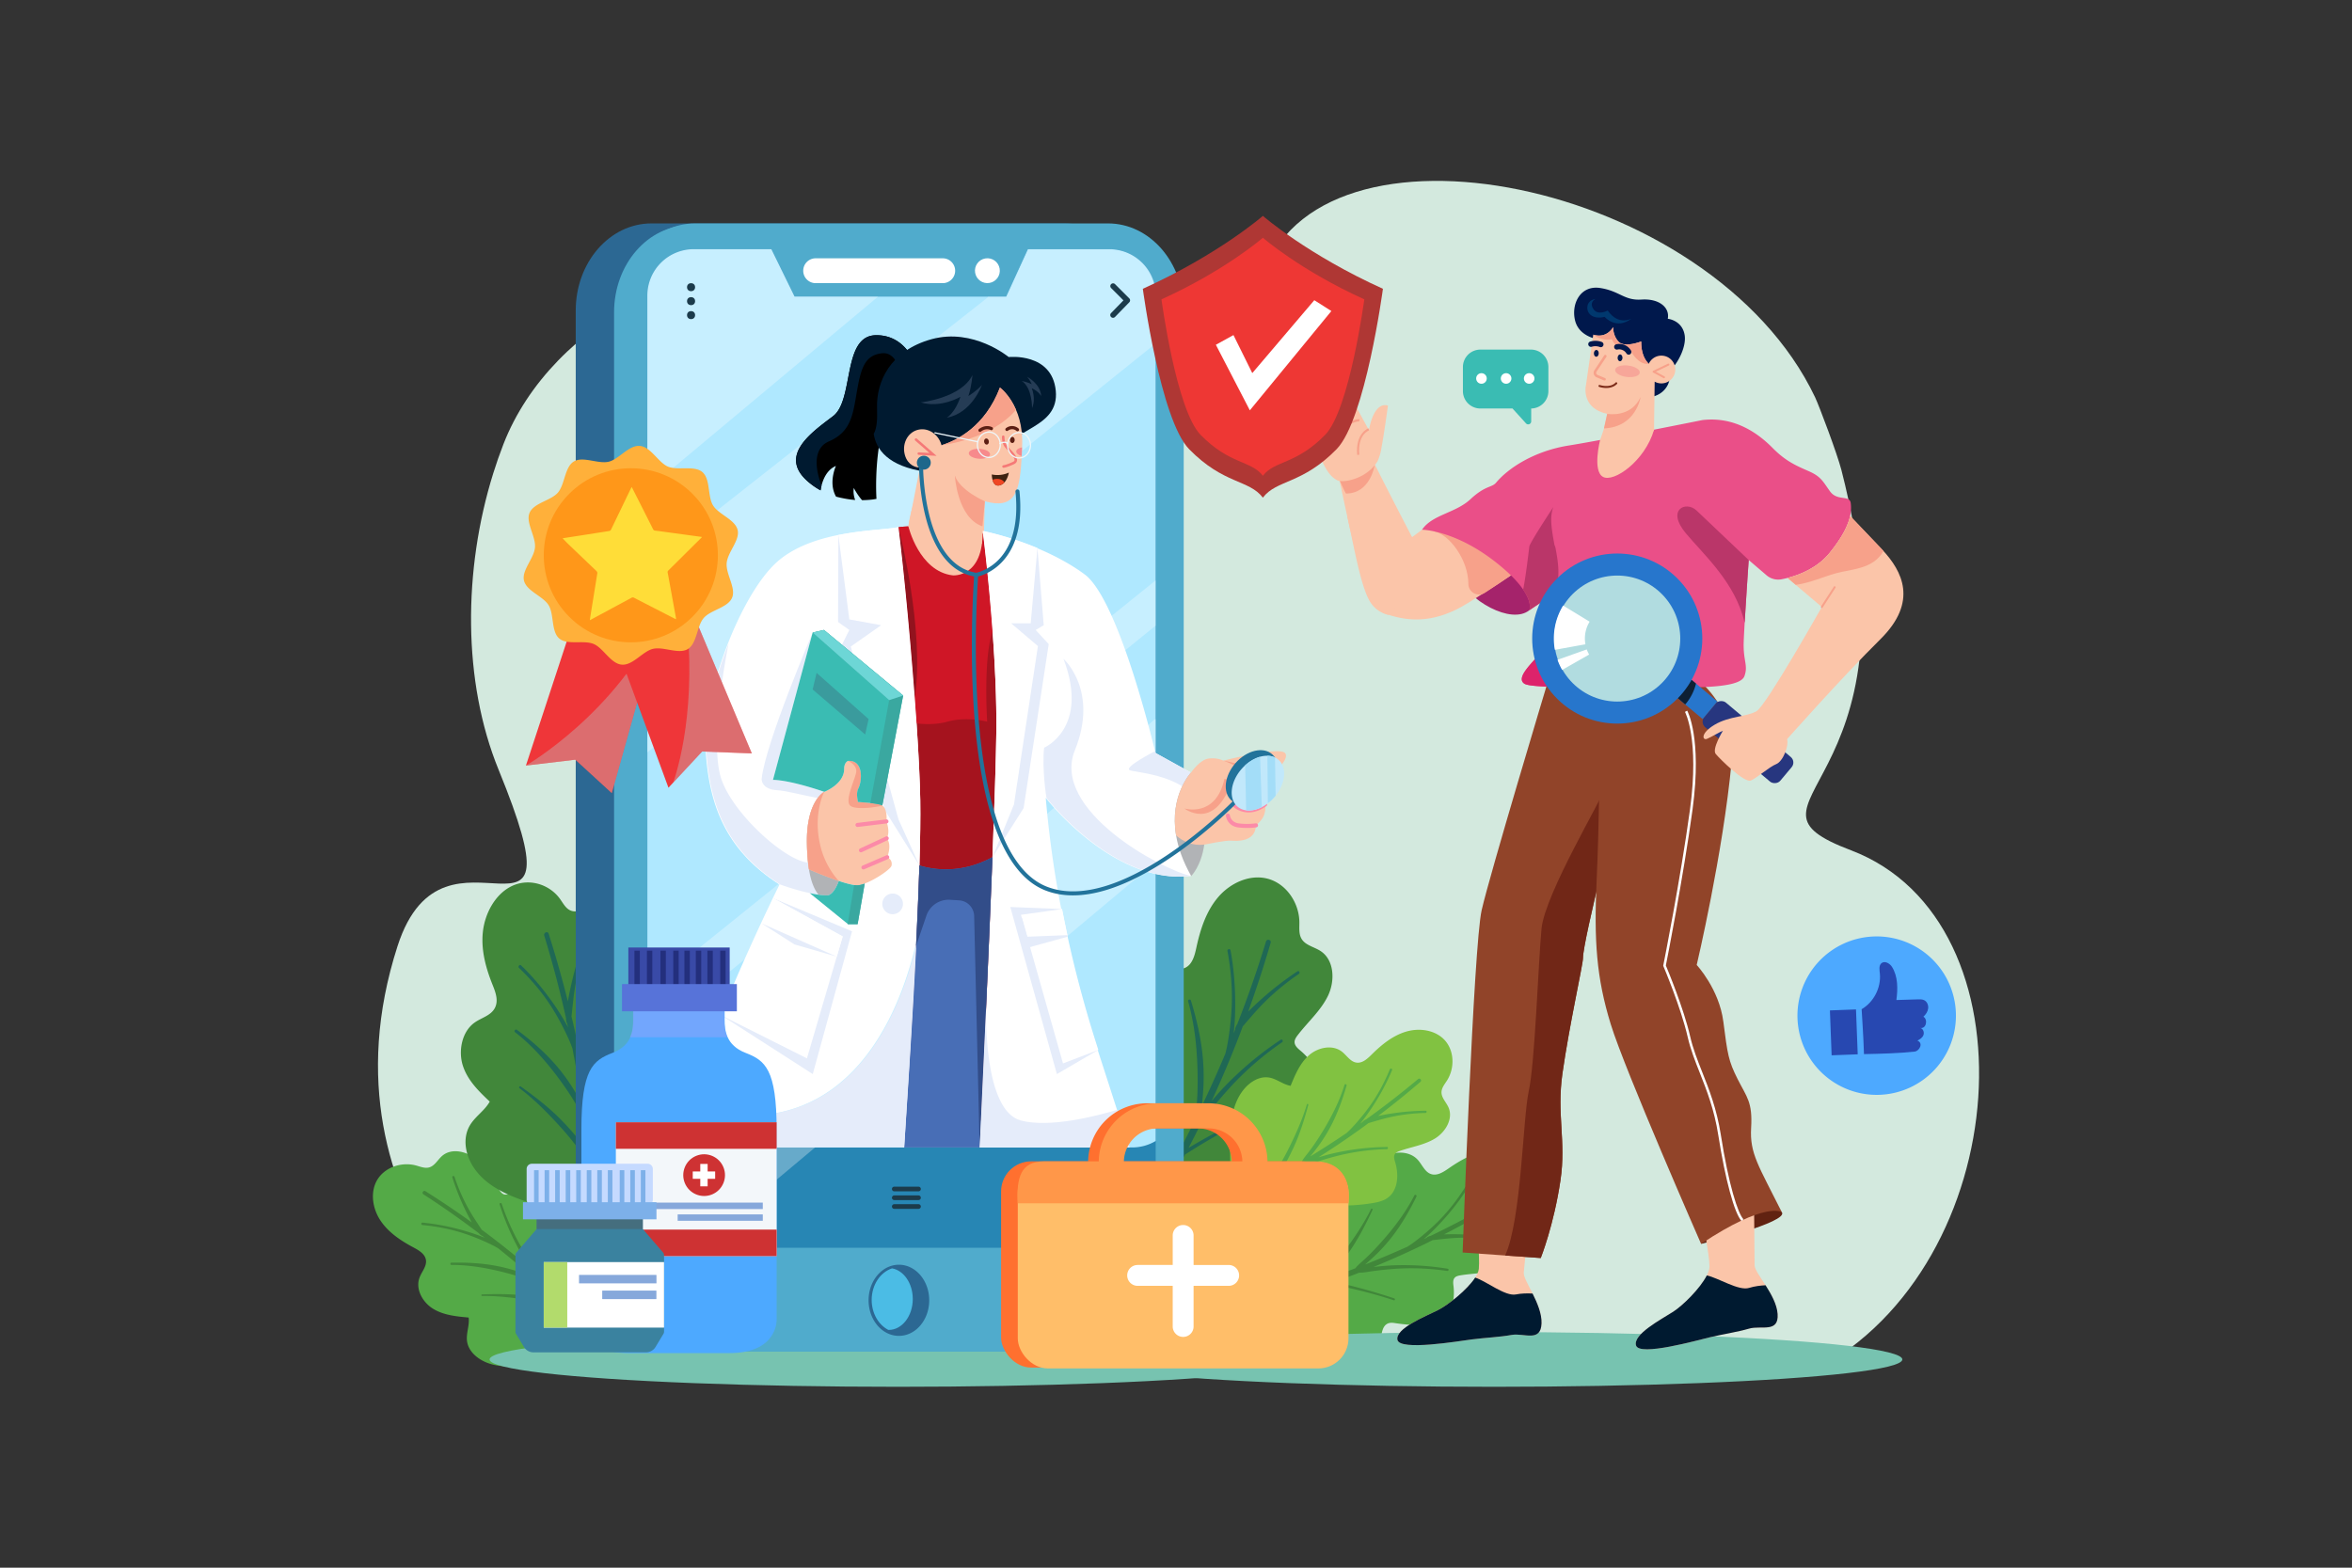 <svg xmlns="http://www.w3.org/2000/svg" viewBox="0 0 4680 3120"><rect x="0" y="0" width="4680" height="3120" fill="#333333" stroke="none"/><defs><style>.cls-1{isolation:isolate;}.cls-14,.cls-2{fill:#fff;}.cls-2{opacity:0;}.cls-3{fill:#d3e9de;}.cls-4{fill:#41873a;}.cls-5{fill:#1f6855;}.cls-6{fill:#54aa47;}.cls-7{fill:#81c241;}.cls-8{fill:#77c3b0;}.cls-9{fill:#fbc5a9;}.cls-10{fill:#001a30;}.cls-11{fill:#914429;}.cls-12{fill:#712717;}.cls-13{fill:#612211;}.cls-15{fill:#a5236b;}.cls-16{fill:#f7a18a;}.cls-17{fill:#ea4f88;}.cls-18{fill:#ba3669;}.cls-19{fill:#dd236b;}.cls-20{fill:#ffd685;}.cls-21{fill:#00184c;}.cls-22{fill:#7c2c19;}.cls-23{fill:#00386e;}.cls-24{opacity:0.5;}.cls-25{fill:#f3888a;}.cls-26{fill:#27367f;}.cls-27{fill:#2776cc;}.cls-28{fill:#0e2033;}.cls-29{fill:#b1dce0;}.cls-30{fill:#2c6893;}.cls-31{fill:#50abcc;}.cls-32{fill:#2786b4;}.cls-33{fill:#afe8ff;}.cls-34{fill:#4b9a92;}.cls-35{fill:#4bbce5;}.cls-36{opacity:0.3;}.cls-37{fill:#1c3b4b;}.cls-38{fill:#e5ecfa;}.cls-39{fill:#a5131e;}.cls-40{fill:#486eb6;}.cls-41{fill:#cf1626;}.cls-42{fill:#92131e;}.cls-43{fill:#b1b3b6;}.cls-44{fill:#fc8aa8;}.cls-45{fill:#3abcb3;}.cls-46{fill:#3aa8a0;}.cls-47{fill:#6dd6d6;}.cls-48{opacity:0.31;}.cls-49{fill:#8cabda;}.cls-50{fill:#324d89;}.cls-51{fill:#3a9b9d;}.cls-52{fill:#f57977;}.cls-53{fill:#f34f6f;}.cls-54{fill:#5b1e13;}.cls-55{fill:#253c55;}.cls-56{fill:#3e2312;}.cls-57{fill:#ef4623;}.cls-58{fill:#eef6f9;}.cls-59{fill:#22739b;}.cls-60{fill:#1d678b;}.cls-61{fill:#c1e8fb;}.cls-62{fill:#a3ddf8;}.cls-63{fill:#ff702f;}.cls-64{fill:#ffbe69;}.cls-65{fill:#ff9749;}.cls-66{fill:#4da9ff;}.cls-67{fill:#f3f7fa;}.cls-68{fill:#ce3233;}.cls-69{fill:#86a8db;}.cls-70{opacity:0.51;}.cls-70,.cls-77,.cls-82{mix-blend-mode:multiply;}.cls-71{fill:#95a3fb;}.cls-72{fill:#394aa7;}.cls-73{fill:#232f7d;}.cls-74{fill:#5773d9;}.cls-75{fill:#3a829f;}.cls-76{fill:#b2db6c;}.cls-77{opacity:0.27;}.cls-78{fill:#633925;}.cls-79{fill:#c5daff;}.cls-80{fill:#7db0e9;}.cls-81{fill:#ef3639;}.cls-82{opacity:0.4;}.cls-83{fill:#c1c1c1;}.cls-84{fill:#ffb03a;}.cls-85{fill:#ff9719;}.cls-86{fill:#ffdd38;}.cls-87{fill:#2748b1;}.cls-88{fill:#af3734;}.cls-89{fill:#ee3734;}</style></defs><title>01</title><g class="cls-1"><g id="_01" data-name="01"><rect id="_01-2" data-name="01" class="cls-2" width="4680" height="3120"></rect><path class="cls-3" d="M3683.16,1692.27c-260.23-98.74,146.06-113.3-19.07-756.59-8.32-32.38-44.52-128.41-52.53-145.25C3405.27,357,2617.21,201.09,2510.07,556.51c-56.8,188.39-78.29,177.93-833.53-13.23-263.61-66.73-579.41,95-674.82,340.75q-11.09,28.5-20.31,58.11c-59.92,192-61.15,414,10.73,589.87,174.76,427.64-107.29,59.23-201.17,351.07-171.85,534.18,282.12,840,282.12,840L3611,2727.55C4010.68,2517.85,4054.85,1833.29,3683.16,1692.27Z"></path><path class="cls-4" d="M2627.62,1892.71c-12.67-8.27-29.89-11.16-37.7-24.12-5.9-9.79-4.31-22.11-4.43-33.54-.42-38.37-26.24-76.72-63.4-86.33-35.64-9.22-74.2,8.73-98.13,36.71s-35.61,64.32-43.39,100.3c-3.37,15.61-7.82,33.62-22.32,40.32-14.87,6.87-31.88-2.06-48.22-3.4-31.63-2.62-59.31,25.13-67.83,55.71s-2.61,63.09,3.35,94.27c-18.48,8.1-40.39,4.63-59,12.41-27,11.3-39.61,43.22-40.53,72.46-3.12,98.93,88.77,188.74,107.95,271,.53,2.23,17.18-.42,17.56,1.82q4.23,1.89,8.45,3.69c66.88,28.59,130.06,39.89,199.13,14.5,26.7-9.82,51.76-26.49,66.7-50.71s18.17-56.62,3.74-81.14c-9.16-15.58-25.34-32.72-16.68-48.58,2.92-5.34,8.19-8.9,13.2-12.37a475.42,475.42,0,0,0,50.43-40c10.54-9.6,20.92-20.07,26.27-33.28,13.06-32.27-8.16-68.76-34.82-91.14-5.53-4.64-11.84-10-12-17.17-.12-5.12,3-9.69,6.09-13.77,20-26.24,45.82-48.56,60.25-78.26S2655.27,1910.73,2627.62,1892.71Z"></path><path class="cls-5" d="M2581.65,1933.12a627.3,627.3,0,0,0-67.47,51.6c-10.5,9.21-20.73,18.76-30.58,28.66q24.53-67.82,44.78-137.08c1.73-5.94-7.41-8.6-9.22-2.69q-25.42,83.33-57.19,164.5a32.72,32.72,0,0,0-4.14,8.58,3.46,3.46,0,0,0,0,1.86l-3,7.73a514.58,514.58,0,0,0,3-54c.19-37.23-2.54-74.36-9.33-111-.75-4-6.86-2.51-6.12,1.45,6.67,36,10,72.75,8.5,109.36-.73,18.14-2.52,36.21-5,54.19q-1.92,13.85-4.61,27.56c-.82,4.22-2,8.59-3,13q-22.21,52.74-46.9,104.42c.2-1.76.39-3.52.58-5.29,1-9.8,1.86-19.63,2.42-29.47a419.05,419.05,0,0,0-.8-59.08c-3.34-39.58-12.29-78-23.79-116-1.09-3.6-6.75-2.29-5.71,1.35,10.73,37.44,15.79,76.46,17.88,115.3q1.53,28.53,1,57.12c-.2,9.85-.65,19.69-1.48,29.51s-2.25,19.52-1.45,29.39a3.59,3.59,0,0,0,.12.47q-15.6,31.76-32.19,63c-.11-5.81-.27-11.62-.53-17.42-.88-20.13-2.75-40.21-5.41-60.17-5.49-41.14-16.66-81-29.42-120.38-.79-2.47-4.68-1.58-3.94.93,11.57,39,17.93,79.52,22.75,119.89,2.43,20.39,3.89,40.92,4.58,61.44q.51,15.26.35,30.52c0,2.42-.12,4.89-.22,7.37q-30.06,55.53-63,109.41c-.9,1.48-1.82,3-2.73,4.43.52,2.23,1,4.46,1.36,6.7q4.23,1.89,8.45,3.69,8.25-13.32,16.3-26.75,21.8-36.34,42.13-73.52a4.07,4.07,0,0,0,6.69-1.59,51.68,51.68,0,0,0,2.78-15.82c3.32-6.17,6.66-12.32,9.93-18.52,1.17-.76,2.34-1.53,3.49-2.25,6.38-4,12.72-8,19.13-12q19.7-12.1,39.82-23.47,40.75-23,83.26-42.57c2.82-1.31.49-5.48-2.31-4.21q-42.55,19.38-83.85,41.51-20.36,10.91-40.32,22.55-6.11,3.57-12.21,7.21,12.45-23.92,24.39-48.11c1.69-3.45,3.27-6.93,4.94-10.38,6.32-5.79,11.41-12.4,16.73-19.17,5.75-7.31,11.7-14.44,17.75-21.49,11.76-13.71,23.8-27.14,36.58-39.9a605.14,605.14,0,0,1,85.64-71.19c3-2,.32-7-2.72-5a665.45,665.45,0,0,0-88.57,70.33,556.66,556.66,0,0,0-39.05,40.33c-3.21,3.71-6.55,7.48-9.86,11.32q30-65,55.72-131.94c2.13-5.5,4.12-11.06,6.21-16.59,1.66-1.8,3.26-3.67,4.84-5.56,4.52-5.36,9.17-10.62,13.76-15.93,8.94-10.36,18.27-20.37,28.06-29.93a481.73,481.73,0,0,1,65.22-53.19C2587.55,1936.16,2584.82,1931,2581.65,1933.12Z"></path><path class="cls-6" d="M2963.21,2289.93c-29.4,3.34-56.17,18.32-80.46,35.23-10.53,7.33-23,15.49-35.2,11.49-12.52-4.11-17.63-18.67-26.51-28.41-17.17-18.86-48.65-17.7-70.41-4.38s-36.08,35.67-49.65,57.28c-15.31-5.36-26.29-19.4-41.5-25-22.07-8.15-47,3.73-63.52,20.42-56,56.48-51.15,159.63-84.93,218.53-.92,1.6,10.33,9.16,9.33,10.68q1.45,3.43,2.95,6.8c23.68,53.44,54.65,94.69,109.18,117.58,21.09,8.85,45,12.77,67,6.71s41.7-23.35,46.64-45.68c3.14-14.17,3-33.11,16.8-37.7,4.64-1.54,9.69-.75,14.53,0a382.43,382.43,0,0,0,51.6,4.05c11.46.13,23.29-.34,33.68-5.18,25.35-11.83,32.85-44.91,29.43-72.68-.71-5.76-1.51-12.34,2.34-16.67,2.74-3.08,7.07-4.07,11.12-4.77,26.16-4.46,53.55-3.46,78.3-13s46.7-34.84,40.31-60.58c-2.93-11.8-11.47-22.94-9-34.83,1.89-9,9.57-15.37,15.77-22.16,20.76-22.8,26.58-59.5,10-85.5C3025.11,2297.14,2992.61,2286.58,2963.21,2289.93Z"></path><path class="cls-4" d="M2975.07,2463.16a504.23,504.23,0,0,0-68-6.6q-16.83-.51-33.68.11,51.57-26.46,101.41-56.11c4.27-2.54.36-9.11-3.94-6.62q-60.6,35.08-123.73,65.43a26.38,26.38,0,0,0-7.14,2.77,2.68,2.68,0,0,0-1,1.1q-3,1.43-6,2.88a413.71,413.71,0,0,0,31.3-30.1,475.12,475.12,0,0,0,55.3-70.4c1.75-2.75-2.66-5.23-4.39-2.5-15.79,24.83-34,48.27-54.89,69-10.37,10.27-21.32,19.91-32.63,29.13q-8.71,7.09-17.8,13.69c-2.8,2-5.91,3.93-8.91,6q-41.94,18.85-84.77,35.73c1.08-.92,2.16-1.86,3.23-2.79,6-5.21,11.85-10.53,17.57-16a338.57,338.57,0,0,0,31.89-35.19c19.71-25.11,35.51-52.63,49.53-81.25,1.33-2.71-2.71-5-4.1-2.33-14.19,27.89-32.59,53.62-52.63,77.61q-14.73,17.61-30.72,34.12c-5.51,5.68-11.17,11.22-17,16.54s-12,10.25-16.95,16.5c-.08.11-.12.22-.19.33q-26.57,10.14-53.44,19.44c3.12-3.48,6.2-7,9.23-10.54,10.51-12.32,20.41-25.15,29.77-38.35,19.3-27.21,34.55-56.75,48.63-86.92.88-1.88-1.89-3.49-2.83-1.6-14.57,29.29-33,56.58-52.28,83-9.74,13.33-20.12,26.21-31,38.66q-8.05,9.24-16.5,18.13c-1.35,1.41-2.75,2.81-4.17,4.22q-48.11,16.2-97,29.83l-4,1.1c-.91,1.6-1.86,3.17-2.86,4.69q1.45,3.43,2.95,6.8,12.15-3.32,24.24-6.81,32.72-9.43,65-20.17a3.27,3.27,0,0,0,4.8,2.74,41.63,41.63,0,0,0,10.3-7.79c5.33-1.81,10.67-3.6,16-5.45,1.11.19,2.21.38,3.29.59,5.93,1.14,11.88,2.23,17.8,3.43q18.21,3.66,36.27,8,36.59,8.78,72.29,20.56c2.37.77,3.29-3,1-3.74q-35.66-11.91-72.05-21.51-18-4.74-36.07-8.82-5.55-1.24-11.13-2.45,20.43-7.24,40.69-14.94c2.88-1.1,5.72-2.28,8.6-3.4,6.88.06,13.5-1,20.34-2.11,7.38-1.15,14.79-2.08,22.21-2.92,14.42-1.62,28.85-2.92,43.36-3.43a485.7,485.7,0,0,1,89.36,5c2.86.43,4-3.93,1.12-4.4a534.07,534.07,0,0,0-90.61-7.15,446,446,0,0,0-45.06,2.34c-3.92.42-7.95.81-12,1.26q53.27-21.84,105-47.09c4.27-2.07,8.49-4.25,12.74-6.36,2-.15,3.93-.37,5.9-.61,5.59-.69,11.2-1.23,16.81-1.84,10.93-1.2,21.9-2,32.9-2.24a387,387,0,0,1,67.49,4.44C2976.87,2468.18,2978.07,2463.67,2975.07,2463.16Z"></path><path class="cls-7" d="M2879.28,2150.4c15.43-24.33,14.86-59-4.6-80.28-18.67-20.38-50.28-24.85-76.79-17s-48.72,25.92-68.34,45.39c-8.51,8.45-18.68,18-30.54,16.26-12.18-1.76-19.23-14.34-29-21.87-18.84-14.58-47.62-8.43-65.49,7.33s-27.44,38.65-36.44,60.72c-14.94-2.46-27.32-13.6-42.22-16.31-21.61-3.94-42.6,11-55.14,29-42.43,61-9.12,158.67-30.69,218.31-.59,1.62-1.21,3.21-1.88,4.78q1.89,2.91,3.81,5.78c30.41,45.34,65.56,78.3,119.42,90.56,20.83,4.74,43.43,4.5,62.74-4.64s34.59-28.21,35.54-49.55c.6-13.55-2.58-31,9.36-37.4,4-2.17,8.8-2.26,13.37-2.39a358,358,0,0,0,48.13-4.59c10.56-1.73,21.38-4.08,30.15-10.21,21.42-15,23-46.62,15.36-71.62-1.59-5.18-3.39-11.11-.54-15.72,2-3.27,5.84-4.88,9.46-6.17,23.35-8.32,48.71-11.83,69.94-24.63s37.34-39.59,27.3-62.24c-4.59-10.39-14.25-19.25-13.87-30.6C2868.64,2164.75,2874.68,2157.64,2879.28,2150.4Z"></path><path class="cls-6" d="M2836.76,2210.57a468.2,468.2,0,0,0-63.58,4.89c-10.38,1.5-20.73,3.33-31,5.53q43.18-32.67,84.26-68c3.52-3-1.15-8.44-4.7-5.46q-50.09,42.06-103.28,80.16a25,25,0,0,0-6.13,3.71,2.58,2.58,0,0,0-.76,1.17l-5.07,3.62a387.62,387.62,0,0,0,23.95-32.74,444.33,444.33,0,0,0,39.51-73.69c1.17-2.82-3.29-4.39-4.44-1.6-10.52,25.39-23.46,49.9-39.37,72.33-7.89,11.12-16.4,21.76-25.33,32.07q-6.87,7.92-14.16,15.46c-2.25,2.32-4.8,4.57-7.24,6.92q-35.55,24.12-72.23,46.56l2.53-3.09c4.65-5.76,9.2-11.6,13.58-17.57a313.51,313.51,0,0,0,23.66-37.52c14.08-26.29,24.18-54.16,32.46-82.75.79-2.71-3.31-4.2-4.14-1.48-8.57,27.95-21.34,54.59-35.91,79.9q-10.71,18.59-22.75,36.35c-4.16,6.11-8.47,12.12-13,18s-9.41,11.37-12.94,17.91c-.06.11-.07.23-.12.34q-22.8,13.62-46,26.5c2.3-3.7,4.58-7.42,6.79-11.18,7.68-13,14.72-26.44,21.2-40.09,13.37-28.15,22.63-57.79,30.72-87.82.51-1.87-2.3-2.91-2.86-1-8.68,29.3-21.24,57.39-34.72,84.77-6.81,13.84-14.28,27.36-22.24,40.56q-5.93,9.81-12.26,19.35c-1,1.52-2.08,3-3.15,4.56q-41.66,22.66-84.44,43.09l-3.53,1.67c-.59,1.62-1.21,3.21-1.88,4.78q1.89,2.91,3.81,5.78,10.64-5,21.2-10.18,28.59-14,56.59-29a3.06,3.06,0,0,0,4.86,1.74,39.15,39.15,0,0,0,8.22-8.83c4.61-2.52,9.23-5,13.83-7.59,1,0,2.1,0,3.12,0,5.64.09,11.29.14,16.93.28q17.36.43,34.67,1.52c23.38,1.44,46.64,3.91,69.83,7.25,2.3.33,2.54-3.25.27-3.59q-34.73-5.22-69.77-8.17-17.28-1.46-34.61-2.29c-3.54-.17-7.08-.33-10.63-.46q17.63-10,35-20.31c2.47-1.48,4.89-3,7.35-4.52,6.35-1.05,12.26-3.13,18.38-5.22,6.6-2.25,13.27-4.3,20-6.27,13-3.82,26.08-7.35,39.35-10.16a453.91,453.91,0,0,1,83-9.79c2.7-.07,3.05-4.26.32-4.23a499.21,499.21,0,0,0-84.53,8c-13.8,2.54-27.59,5.52-41.08,9.43-3.54,1-7.18,2-10.83,3.09q45.48-28.68,89-60.27c3.59-2.59,7.12-5.28,10.69-7.91,1.78-.45,3.55-1,5.32-1.51,5-1.53,10.12-2.94,15.18-4.41,9.86-2.86,19.83-5.35,29.91-7.37a362,362,0,0,1,62.81-6.8C2839.22,2214.89,2839.6,2210.55,2836.76,2210.57Z"></path><path class="cls-6" d="M1237.35,2468c-14.82-16.21-38.19-25.46-59.45-19.93-13.49,3.51-29.64,11.9-39.58,2.12-3.35-3.3-4.88-8-6.39-12.42a368.48,368.48,0,0,0-19.08-45.9c-4.9-9.85-10.47-19.77-19.15-26.54-21.2-16.52-52.77-8.47-75,6.59-4.61,3.12-9.89,6.68-15.28,5.28-3.83-1-6.56-4.26-8.93-7.43-15.25-20.42-26.37-44.28-45.36-61.27s-50.21-24.71-69.43-8c-8.82,7.66-14.6,19.83-25.87,22.89-8.52,2.31-17.33-1.47-25.84-3.8-28.58-7.8-62.51,3.26-77.5,28.81-14.37,24.51-9.2,56.93,6.51,80.61s40.22,40,65.3,53.42c10.87,5.8,23.3,12.91,25.21,25.09,2,12.49-8.27,23.23-12.72,35.08-8.63,22.93,6.12,49.34,27,62.13s46.28,15.27,70.69,17.44c2.11,15.43-5.1,31-3.25,46.42,2.67,22.43,23.71,38.53,45.22,45.4,72.78,23.23,158.68-39.06,223.82-35.91,1.76.09,3.52.22,5.25.4,1.54-1.82,3-3.66,4.53-5.49,35.36-43.6,57.11-88.12,52.86-144.76C1259.25,2506.31,1252.17,2484.18,1237.35,2468Z"></path><path class="cls-4" d="M1146,2608.4a3.14,3.14,0,0,0,.23-5.3,40.11,40.11,0,0,0-11.16-5.41c-3.87-3.77-7.74-7.55-11.65-11.29-.32-1-.64-2.06-.93-3.07-1.61-5.57-3.28-11.13-4.85-16.72q-4.81-17.18-9-34.52-8.47-35.13-14-70.82c-.38-2.36-4-1.51-3.61.83q5.38,35.68,13.09,71,3.8,17.41,8.22,34.7,1.35,5.29,2.76,10.59-15.12-14.29-30.56-28.27c-2.2-2-4.45-3.9-6.66-5.87-3-5.91-6.79-11.09-10.69-16.47-4.21-5.81-8.25-11.74-12.21-17.72-7.68-11.63-15.11-23.4-21.89-35.59a467.61,467.61,0,0,1-34.74-78.63c-.88-2.63-5.12-1.71-4.25,1a512.38,512.38,0,0,0,33.48,80.63,432.61,432.61,0,0,0,21.69,37.51c2.08,3.17,4.17,6.44,6.32,9.71q-42-36-86.17-69.25c-3.64-2.75-7.34-5.4-11-8.12-1-1.61-2-3.2-3.1-4.77-3-4.49-5.94-9.05-8.92-13.58-5.8-8.83-11.26-17.87-16.29-27.16a371.46,371.46,0,0,1-25.69-59.66c-.91-2.73-5.29-1.78-4.42,1a481.41,481.41,0,0,0,24,61q6.91,14.63,14.81,28.76-45.16-32.54-92.3-62.22c-4-2.54-8,3.68-3.94,6.28q56.48,36.48,110,77.22a25.23,25.23,0,0,0,5.49,4.9,2.63,2.63,0,0,0,1.38.39l5.1,3.89a400.77,400.77,0,0,0-39.43-13.62,456.53,456.53,0,0,0-84.37-16.53c-3.12-.29-3.31,4.56-.22,4.85,28.13,2.65,56.12,8,83,16.8,13.32,4.38,26.35,9.53,39.18,15.18q9.87,4.35,19.48,9.24c3,1.5,5.95,3.33,9,5q34.46,27.64,67.61,56.89c-1.26-.52-2.54-1-3.8-1.54-7.07-2.84-14.19-5.54-21.38-8a323.59,323.59,0,0,0-44-11.89c-30.1-5.88-60.54-7.37-91.14-6.86-2.9.05-3.13,4.53-.2,4.53,30-.05,60.1,4.44,89.37,11.1q21.51,4.89,42.61,11.36c7.27,2.23,14.48,4.65,21.59,7.33s14,5.8,21.52,7.29a2.3,2.3,0,0,0,.37,0q20.28,18.29,40,37.22c-4.33-1.15-8.68-2.26-13-3.3-15.13-3.6-30.43-6.46-45.82-8.7-31.7-4.62-63.63-4.75-95.58-3.61-2,.07-2.17,3.14-.14,3.13,31.42-.34,62.82,3.5,93.81,8.45,15.65,2.5,31.2,5.76,46.58,9.59q11.43,2.85,22.73,6.19c1.79.53,3.6,1.12,5.43,1.72q34.86,34.07,67.89,69.92l2.72,3c1.76.09,3.52.22,5.25.4,1.54-1.82,3-3.66,4.53-5.49q-8.14-8.94-16.41-17.75Q1169.25,2631.36,1146,2608.4Z"></path><path class="cls-4" d="M1344.7,2184.68c-15.56-6.12-37.49-8.91-39.19-26.76-.57-6,1.67-12.18,3.75-18.09a538.64,538.64,0,0,0,18.18-63.51c3.14-14.23,5.7-29,2.81-42.69-7-33.37-43.32-47.86-76.31-47.94-6.84,0-14.66,0-18.66-5.51-2.85-3.88-2.85-9.42-2.6-14.57,1.69-33.22,10-67.12,5.41-99.39s-28.06-63.5-59.49-59.56c-14.41,1.79-29.51,10.67-42.61,5.71-9.9-3.76-15.26-14.31-21.49-23.06-20.92-29.39-61.82-42.35-96.22-25.78-33,15.9-53.7,54.66-57.51,91.73s6.49,72.71,19.68,105.54c5.72,14.24,11.89,31,4.08,45.56-8,14.92-26.2,19-39.78,28.52-26.29,18.4-33.18,57.73-23.47,86.85s31.81,50.44,53.23,70.69c-10.19,18.19-29.29,29.65-39.76,47.68-15.19,26.17-8,59,7,82.17,50.63,78.46,181.27,74.29,240.52,125.49,1.6,1.38,3.16,2.81,4.66,4.29q4.35-1.28,8.64-2.61c68-21.09,123.74-53.15,164.47-117.38,15.74-24.84,26.51-53.9,25.27-82.26S1369.22,2194.31,1344.7,2184.68Z"></path><path class="cls-5" d="M1251.21,2136.06q-23.09,42.46-43.7,86.23-10.17,21.57-19.63,43.46-2.89,6.72-5.74,13.45-3-26.52-6.63-52.92c-.52-3.75-1.14-7.46-1.68-11.21,1.87-8.56,2.33-17,2.88-25.62.6-9.35,1.46-18.71,2.43-28.07,1.9-18.18,4.17-36.33,7.37-54.45a681.18,681.18,0,0,1,29.19-110.32c1.24-3.48-3.5-5.6-4.8-2.07a751,751,0,0,0-32,111.54c-3.79,18.69-7.06,37.55-9.08,56.39-.53,4.93-1.14,10-1.68,15.11q-11.31-69.63-27-137.94c-1.28-5.63-2.7-11.21-4-16.83.34-2.47.6-4.94.84-7.43.67-7.06,1.51-14.12,2.27-21.19q2.21-20.67,6-41.25a544.26,544.26,0,0,1,22.78-83.22c1.3-3.61-3.6-5.8-5-2.15a707.34,707.34,0,0,0-25.4,83.45q-5,20.85-8.69,41.89-17.1-68.25-38.33-134.85c-1.82-5.71-10.44-1.86-8.69,3.88q24.71,80.8,43.28,164a32.87,32.87,0,0,0,1.34,9.32,3,3,0,0,0,1,1.43c.58,2.64,1.17,5.29,1.75,7.94a456.45,456.45,0,0,0-26.6-43.63c-19.84-28.89-41.92-55.82-66.92-79.74-2.73-2.6-6.74,2.49-4,5.07,24.57,23.51,46.92,49.76,65.38,79a499.85,499.85,0,0,1,25.15,45.12q5.91,11.92,11.17,24.27c1.61,3.79,3,7.95,4.55,12q10.83,55.09,19.15,111l-2.39-4.45c-4.46-8.24-9.07-16.38-13.91-24.35a364.38,364.38,0,0,0-32.34-45.13c-23.88-28.43-51.56-52.37-81-74.28-2.79-2.07-6.54,2.59-3.76,4.73,28.52,22,53.45,48.9,75.94,77.56q16.51,21.06,31.41,43.52c5.13,7.74,10,15.64,14.67,23.75s8.71,16.55,14.64,23.66a3,3,0,0,0,.34.28c3.18,23.08,6,46.25,8.49,69.49-3.2-4.42-6.45-8.81-9.77-13.13-11.49-15-23.74-29.29-36.55-43-26.4-28.25-56.56-51.81-87.75-74-2-1.39-4.53,1.8-2.6,3.27,30,22.69,56.78,49.87,82.24,78,12.86,14.19,25,29.11,36.58,44.53q8.6,11.45,16.65,23.35c1.28,1.89,2.53,3.86,3.79,5.84q6.13,62.33,9.11,125.25c.08,1.73.16,3.47.23,5.2,1.6,1.38,3.16,2.81,4.66,4.29q4.35-1.28,8.64-2.61-.66-15.61-1.54-31.19-2.35-42.16-6.3-84c2.59.3,5.14-2.52,4.41-5.55a47.81,47.81,0,0,0-6.3-14c-.7-6.91-1.38-13.82-2.13-20.73.52-1.34,1-2.69,1.54-4,2.88-7.2,5.69-14.42,8.62-21.6q9-22.07,18.75-43.85,19.71-44.1,42.67-86.67C1256.8,2135,1252.73,2133.28,1251.21,2136.06Z"></path><ellipse class="cls-8" cx="1786.88" cy="2705.56" rx="812.71" ry="54.44"></ellipse><ellipse class="cls-8" cx="2972.57" cy="2705.56" rx="812.7" ry="54.44"></ellipse><path class="cls-9" d="M3032,2532.72c1.57-15.46,12.21-125.94,12.21-125.94s-90,11.61-105.69,28.12c0,0,6.23,65.7,4.05,90.36s-55.54,69.29-81.44,82.23-84.76,36.42-80.47,59,121.52,2.61,147.8-.8,54.86-4.54,79.49-8.93,57.92,15.49,59.38-23S3030.41,2548.17,3032,2532.72Z"></path><path class="cls-10" d="M3016.42,2576.18c-21.32,4.26-58.23-26-81.09-33.55-15.83,24.36-53.66,54.59-74.22,64.86-25.9,12.94-84.76,36.42-80.47,59s121.52,2.61,147.8-.8,54.86-4.54,79.49-8.93,57.92,15.49,59.38-23c.73-19.3-8.57-40.79-17.81-59.36C3039.66,2573.83,3027.68,2573.93,3016.42,2576.18Z"></path><path class="cls-11" d="M2948.16,1811.6c-16,70.73-37.81,681.1-37.81,681.1l84.68,6,70.81,5s26.12-65.66,39.26-154.86c11.53-78.24-7.77-130.07,3.84-212.14,13.47-95.22,41-217.49,40.93-229.93-.13-35.36,74.48-326.44,74.48-326.44V1351l-146.2,11.44S2964.2,1740.87,2948.16,1811.6Z"></path><path class="cls-12" d="M3191.3,1572.44c-.09,11.45-117.49,206.67-124,276s-12.95,266.09-25.35,322.88c-12.11,55.45-14.35,255.08-47,327.39l70.81,5s26.12-65.66,39.26-154.86c11.53-78.24-7.77-130.07,3.84-212.14,13.47-95.22,41-217.49,40.93-229.93-.13-35.36,74.48-326.44,74.48-326.44v-12.13C3204.48,1546.69,3191.3,1572.44,3191.3,1572.44Z"></path><path class="cls-13" d="M3417.58,2429.14l-32.69,46.49s176.15-43.6,160.5-63.29C3515.21,2374.34,3417.58,2429.14,3417.58,2429.14Z"></path><path class="cls-9" d="M3491.3,2518.32c-.07-15.54-1.12-126.52-1.12-126.52s-88.27,21-102.14,39.08c0,0,13.11,64.68,13.54,89.43s-47.94,74.75-72.33,90.35-80.46,45.13-73.82,67.12,121.12-10.2,146.89-16.36,54.08-10.28,78.11-17.24,59.23,9.31,56.63-29.09S3491.36,2533.85,3491.3,2518.32Z"></path><path class="cls-10" d="M3513.1,2557.93c-9.84.46-21.74,1.82-32.71,5.24-20.75,6.48-60.63-19.71-84.16-24.83-13.19,25.9-47.62,59.94-67,72.32-24.4,15.59-80.46,45.13-73.82,67.12s121.12-10.2,146.89-16.36,54.08-10.28,78.11-17.24,59.23,9.31,56.63-29.09C3535.76,2595.82,3524.25,2575.43,3513.1,2557.93Z"></path><path class="cls-11" d="M3484.39,2244.52c3.06-51.48-8.67-60.8-26.91-97s-20.06-49.24-28.38-114.19-53-112.87-53-112.87,52.15-220.42,69.48-404.5c13-138-113.58-195-113.58-195l-144.79,32.88-4.43,152.68s-.24,124-5.78,244.69-.49,194.57,28,287.07,179.81,437.28,179.81,437.28c128.13-85.2,160.5-63.29,160.5-63.29C3499.32,2320,3481.32,2296,3484.39,2244.52Z"></path><path class="cls-14" d="M3387.07,2133.69c-9.45-23.91-18.39-46.48-23.94-70.75-12.89-56.28-45-133.17-48.43-141.45,2.5-12.52,34.44-173.63,53.05-309.89,10.11-74,6.75-123.58,2.16-152.11-5-31.17-12.42-44.6-12.74-45.16l-4.42,2.48c.3.52,29.08,54.2,10,194.1-19.25,141-52.81,308.67-53.15,310.35l-.15.77.3.72c.35.82,35,82.51,48.46,141.32,5.64,24.64,14.64,47.39,24.17,71.48,13.42,33.92,28.63,72.37,36.61,123.27,14,89.13,32.2,156.34,46.43,171.24l3.66-3.5C3458,2414.92,3439.7,2358.3,3424,2258,3415.91,2206.58,3400.59,2167.85,3387.07,2133.69Z"></path><path class="cls-15" d="M2895.79,1142.05c26.6,55.16,111.69,101.07,147.19,72.48,31.36-25.24-46.24-116-46.24-116S2882.28,1114,2895.79,1142.05Z"></path><path class="cls-9" d="M2829.54,1054.28,2809.76,1069l-33.5,25s-46.22-31.82-95.45-66.09c14.59,66.12,32.09,135.43,51.2,163.75,6.59,9.77,13.37,19.28,20.56,28.3,2.56,1,5.14,1.88,7.72,2.75,47.23,15.92,98.13,16.33,160.54-22.53,86.74-54,120-78.8,120-78.8S2880,1024.32,2829.54,1054.28Z"></path><path class="cls-16" d="M2854.32,1057.76c30.18,6.46,67.43,56.85,67.41,104.28,0,16.79,18.7,26.89,32.84,17.82,40.92-26.24,77.34-53.35,85.65-58.78-8.37-5-106.94-63.19-171-71.51Z"></path><path class="cls-16" d="M3040.22,1121.08l.59.35C3042.63,1119.71,3042.3,1119.72,3040.22,1121.08Z"></path><path class="cls-17" d="M3641.2,977.67c-14.73-20.66-18.13-29.36-42.34-40s-45.49-19.55-71.5-45.92S3454,828,3387.18,836.07c0,0-195.92,39.49-265.43,50.54s-120.89,45.3-144.85,74c-8.42,10.09-21.35,5.22-51,32.92s-76.23,30.61-96.33,60.72c0,0,64.86.26,146.91,64.8s66.53,95.44,66.53,95.44l47.53-31.6s-21.81,24.72-21.54,55.9,10.38,44.81-8.14,65.76-43.67,45.28-27.78,56,155,5,259.41,7.12,170.93-.54,178.64-22.23-2.91-30.2-1.51-68.31,10-162.56,10-162.56l35.42,30.33a35.56,35.56,0,0,0,29.73,8c24.08-4.53,67.57-17.38,96.31-53,41.53-51.5,43.77-79.79,41.53-98.48C3680.51,984.24,3655.94,998.32,3641.2,977.67Z"></path><path class="cls-18" d="M3354,1060.76c35.19,42.42,99.25,98.45,117.47,178.78,3-51.33,8.07-125,8.07-125s-82.73-78.81-103.8-98.58S3315.28,1014,3354,1060.76Z"></path><path class="cls-19" d="M3075.09,1208.91a78,78,0,0,0-6.12,29.92c.28,31.18,10.38,44.81-8.14,65.76s-43.67,45.28-27.78,56,155,5,259.41,7.12l5.88.1c-19.79-15.82-58.71-35.31-113.22-55.67C3118.35,1287.16,3069,1238.84,3075.09,1208.91Z"></path><path class="cls-20" d="M3090.51,1182.93l-.74.89Z"></path><path class="cls-18" d="M3093.05,1084.55c-5-28.47-10.51-55.47-2-75.71,0,0-42.11,63.52-47.85,77.92-.27.68-6.53,57.85-12.45,86.62,19,27.69,12.23,41.15,12.23,41.15l47.53-31.6c15.3-26.66,10.86-59.58,4.9-91.18A28.84,28.84,0,0,0,3093.05,1084.55Z"></path><path class="cls-9" d="M3208.21,804.69l-24.33,71s-15.71,61.22,5.6,73.29,83.43-31.05,101.71-93.61l-1-58.28Z"></path><path class="cls-16" d="M3281.61,781.78c-6.41,26.85-57.63,29.54-74.31,36.08l-3.81,54.82c47.26-21.41,88.61-62.95,83.36-90.78A2.67,2.67,0,0,0,3281.61,781.78Z"></path><path class="cls-21" d="M3318.56,634.42c4.29-22.68-17.49-40.55-52.25-38.23s-42.89-16.83-82.19-23-58.15,31.37-50.07,64.58,46.57,37.6,46.57,37.6L3180,784.65l95.92,5.92c25,.86,45.84-17.39,46.64-40.77a39.78,39.78,0,0,0-1.1-10.56c19.91-18.64,34-51.31,30.71-72.06C3347.44,637.17,3318.56,634.42,3318.56,634.42Z"></path><path class="cls-9" d="M3306.83,707.78A27.64,27.64,0,0,0,3280.69,724c-8.09-8-15.25-21.49-15-44.45,0,0-33,13-44.81.66C3208.55,667.34,3210,650.9,3210,650.9s-12.29,23.72-39.75,15.13l-14.57,101S3145.11,812,3198,823.59l-6.37,29s-4.58,28,40.18,33c43.07,4.86,59.34-30.22,59.34-30.22l1.3-95.79a27.63,27.63,0,1,0,14.34-51.78Z"></path><path class="cls-16" d="M3220.84,680.25C3208.55,667.34,3210,650.9,3210,650.9s-12.29,23.72-39.75,15.13c0,0,16.81,13.64,36.87,9.06,0,0,12.52,27.94,38.94,25.34,0,0,14.36,26.61,34.63,23.61-8.09-8-15.25-21.49-15-44.45C3265.65,679.59,3232.63,692.62,3220.84,680.25Z"></path><path class="cls-16" d="M3198,823.59l-6.37,29c64.09-2.56,72.82-62.38,72.82-62.38C3245,832.54,3198,823.59,3198,823.59Z"></path><path class="cls-16" d="M3318.53,724l-29,13.93a2,2,0,0,0-.08,3.52l20.33,10.91a2,2,0,1,0,1.87-3.48l-16.9-9.07,25.51-12.25a2,2,0,1,0-1.71-3.56Z"></path><path class="cls-16" d="M3195.6,706.63a2.55,2.55,0,0,0-3.52.72l-19.47,29.44a9.56,9.56,0,0,0,4.24,14.08l14.78,6.26a2.5,2.5,0,0,0,1,.2,2.54,2.54,0,0,0,1-4.88l-14.79-6.26a4.48,4.48,0,0,1-2-6.59l19.48-29.45A2.53,2.53,0,0,0,3195.6,706.63Z"></path><path class="cls-22" d="M3214.41,761.66c-11.24,11.27-31.15,4.59-31.35,4.52a2,2,0,0,0-1.29,3.74,48.37,48.37,0,0,0,12.66,2.22c.62,0,1.24,0,1.85,0,8.66,0,15.87-2.65,20.93-7.73a2,2,0,1,0-2.8-2.79Z"></path><path class="cls-21" d="M3176.57,696.41c-2.66-.09-4.93,2.88-5.06,6.63s1.93,6.87,4.59,7,4.93-2.88,5.06-6.63S3179.23,696.5,3176.57,696.41Z"></path><path class="cls-21" d="M3223.8,705.33c-2.67-.09-4.93,2.87-5.06,6.63s1.93,6.87,4.59,7,4.93-2.88,5.06-6.63S3226.46,705.42,3223.8,705.33Z"></path><path class="cls-21" d="M3215.83,685.23a5.38,5.38,0,0,0,2.64,10.43,16.32,16.32,0,0,1,17.7,7.62,5.38,5.38,0,0,0,9.17-5.63C3237,684,3222.37,683.54,3215.83,685.23Z"></path><path class="cls-21" d="M3187.09,680.53a35.94,35.94,0,0,0-23.15-.65,5.38,5.38,0,1,0,3.73,10.09,25.28,25.28,0,0,1,15.73.67,5.19,5.19,0,0,0,1.84.33,5.38,5.38,0,0,0,1.85-10.44Z"></path><path class="cls-23" d="M3199,618s-19.52,11-28.6-3.11,4.58-20,4.58-20-15.29,1.6-16.48,15.73,11.53,25.56,34.4,20c0,0,22.81,27,53.75,3.26C3246.64,633.84,3220.6,649.25,3199,618Z"></path><g class="cls-24"><path class="cls-25" d="M3239.7,727.45c-13.55-1.65-25.15,2.11-25.92,8.41s9.59,12.75,23.14,14.4,25.15-2.11,25.92-8.41S3253.25,729.1,3239.7,727.45Z"></path></g><rect class="cls-26" x="3446.06" y="1378.2" width="64.01" height="197.27" rx="14.32" transform="translate(111.74 3193.17) rotate(-50.02)"></rect><rect class="cls-27" x="3345.13" y="1339.45" width="45.64" height="90.12" transform="translate(143.12 3075.79) rotate(-50.02)"></rect><path class="cls-28" d="M3318.75,1373.05l34.49,28.91c.41-.46.83-.9,1.23-1.37a98.57,98.57,0,0,0,20.2-40.23l-26.59-22.29Z"></path><circle class="cls-27" cx="3217.99" cy="1270.85" r="169.24" transform="translate(43.9 2647.69) rotate(-45)"></circle><circle class="cls-29" cx="3217.99" cy="1270.85" r="125.38" transform="translate(43.9 2647.69) rotate(-45)"></circle><path class="cls-14" d="M3099.15,1313.14a126.19,126.19,0,0,0,9.21,20.13l53.67-30.55a64.47,64.47,0,0,1-4.69-10.24Z"></path><path class="cls-14" d="M3110.33,1205.12a125.9,125.9,0,0,0-16.46,88.14l60.78-11a64.22,64.22,0,0,1,8.36-45Z"></path><path class="cls-9" d="M3745.59,1094.2c-.71-.77-1.43-1.53-2.15-2.28-22.84-24-45.57-47.81-61.09-64.05l-.93-.95c-3.7,17.41-14.28,40.61-40.38,73-24.39,30.25-59.42,44.08-84.18,50.33l16.27,13.79,51.93,44s-110.52,195.85-129.75,207.25-53.85,9.52-83.32,26.93-24.35,32-15.34,28.2,27-14.58,31.66-16.18c0,0-22.53,36.41-14.33,46.31s57.3,58.56,70,52.83,36.52-27.15,50.19-32.58,25.6-36.06,21.74-49.75c0,0,108.71-122.74,185.67-198.87,75.58-74.78,43.64-135.36,4-177.92Z"></path><path class="cls-16" d="M3745.59,1094.2c-.71-.77-1.43-1.53-2.15-2.28-22.84-24-45.57-47.81-61.09-64.05l-.93-1s0,0,0,0c-3.7,17.41-14.28,40.61-40.38,73-24.39,30.25-59.42,44.08-84.18,50.33l16.27,13.79c28.65-3.85,53.33-15.72,80.95-23.29,29.92-8.18,73.62-7.94,93.7-44.13-.72-.79-1.43-1.58-2.16-2.35Z"></path><path class="cls-16" d="M3651.66,1167a2,2,0,0,0-2.73.59L3623.4,1207a2,2,0,0,0,.58,2.73,1.94,1.94,0,0,0,1.07.32,2,2,0,0,0,1.66-.9l25.53-39.41A2,2,0,0,0,3651.66,1167Z"></path><path class="cls-30" d="M2118,444.63H1296.29c-83.23,0-150.69,77.56-150.69,173.24V2516.75c0,95.66,67.46,173.24,150.69,173.24H2118c83.21,0,150.67-77.58,150.67-173.24V617.87C2268.65,522.19,2201.19,444.63,2118,444.63Z"></path><path class="cls-31" d="M2194.27,448.27H1372.58c-83.23,0-150.69,77.56-150.69,173.25V2516.46c0,95.67,67.46,173.25,150.69,173.25h821.69c83.21,0,150.67-77.58,150.67-173.25V621.52C2344.94,525.83,2277.48,448.27,2194.27,448.27Z"></path><path class="cls-31" d="M2204.71,444.63H1383c-83.23,0-150.69,77.56-150.69,173.24V2516.75c0,95.66,67.46,173.24,150.69,173.24h821.69c83.21,0,150.67-77.58,150.67-173.24V617.87C2355.38,522.19,2287.92,444.63,2204.71,444.63Z"></path><path class="cls-32" d="M2272.55,523a92.55,92.55,0,0,0-27.29-18.88c-.69-.32-1.37-.62-2.06-.9-1.38-.58-2.78-1.14-4.2-1.66a92.3,92.3,0,0,0-31.75-5.6H2045.19L2002,590.19H1581l-46.17-94.28H1380.45a92.31,92.31,0,0,0-92.36,92.35V2390.94a92.37,92.37,0,0,0,92.36,92.37h826.8a92.37,92.37,0,0,0,92.36-92.37V588.26A92.06,92.06,0,0,0,2272.55,523Z"></path><path class="cls-33" d="M2272.55,523A92.63,92.63,0,0,0,2257,510.46a91.49,91.49,0,0,0-11.77-6.39c-.69-.32-1.37-.62-2.06-.9-1.39-.59-2.78-1.15-4.2-1.66a92.07,92.07,0,0,0-31.75-5.61H2045.19L2002,590.19H1581l-46.17-94.28H1380.45a92.31,92.31,0,0,0-92.36,92.35V2321.91c53.37-14.14,122.46-38.26,137.69-38.26h826.79a91.77,91.77,0,0,0,47-12.86V588.26a92,92,0,0,0-27-65.31Z"></path><path class="cls-14" d="M1875.86,514.07H1623a24.73,24.73,0,1,0,0,49.46h252.84a24.73,24.73,0,1,0,0-49.46Z"></path><circle class="cls-14" cx="1964.69" cy="538.8" r="24.73" transform="translate(-60.94 321.67) rotate(-9.22)"></circle><rect class="cls-34" x="1172.98" y="933.01" width="28.04" height="392.51" rx="14.02"></rect><path class="cls-34" d="M1187,1369.73a14,14,0,0,0-14,14v137.81a14,14,0,0,0,28,0V1383.75A14,14,0,0,0,1187,1369.73Z"></path><path class="cls-30" d="M1788.64,2517.05a52.12,52.12,0,0,0-16.34,2.63c-25.38,8.36-44,35.72-44,68.17,0,28.94,14.8,53.83,36,64.8a52.59,52.59,0,0,0,24.33,6c33.31,0,60.32-31.69,60.32-70.79S1822,2517.05,1788.64,2517.05Z"></path><path class="cls-35" d="M1775,2524.29c-23.39,7.7-40.54,32.91-40.54,62.81,0,26.67,13.63,49.6,33.18,59.71h.81c26.4,0,47.78-27.56,47.78-61.55C1816.26,2554.13,1798.33,2528.39,1775,2524.29Z"></path><g class="cls-36"><path class="cls-14" d="M2208.09,496.43H2046l-43.2,94.29h-37.15c-.05.38-.1.76-.14,1.15l-677.44,533.22v372.28L2300.45,682.84V588.79A92.37,92.37,0,0,0,2208.09,496.43Z"></path></g><g class="cls-36"><path class="cls-14" d="M1534.83,495.91H1380.45a92.34,92.34,0,0,0-92.36,92.35V974.12l459.24-383.93H1581Z"></path></g><g class="cls-36"><polygon class="cls-14" points="1288.09 2066.65 2299.61 1245.01 2299.61 1154.97 1288.09 1969.57 1288.09 2066.65"></polygon></g><g class="cls-36"><path class="cls-14" d="M1288.09,2309.07v81.87a92.36,92.36,0,0,0,92.36,92.36h3.17l916-767.62V1431.1l-3.92,1.68C2293.4,1439.55,1534.1,2096.39,1288.09,2309.07Z"></path></g><polygon class="cls-37" points="2179.89 2354.53 2175.95 2350.59 2143.24 2383.3 2175.93 2416.9 2179.92 2413.01 2151.07 2383.35 2179.89 2354.53"></polygon><circle class="cls-37" cx="2177.92" cy="2352.18" r="11.61"></circle><path class="cls-37" d="M2147.16,2372.15a11.61,11.61,0,1,0,11.61,11.61A11.61,11.61,0,0,0,2147.16,2372.15Z"></path><circle class="cls-37" cx="2177.92" cy="2414.96" r="11.61"></circle><polygon class="cls-37" points="1351.1 2369.89 1351.1 2401.14 1369.85 2401.14 1369.85 2384.48 1385.48 2384.48 1385.48 2401.14 1404.23 2401.14 1404.23 2368.33 1377.66 2352.18 1351.1 2369.89"></polygon><path class="cls-37" d="M1827.42,2361.68h-48.2a4.64,4.64,0,0,0,0,9.27h48.2a4.64,4.64,0,1,0,0-9.27Z"></path><path class="cls-37" d="M1827.42,2379.12h-48.2a4.64,4.64,0,0,0,0,9.27h48.2a4.64,4.64,0,1,0,0-9.27Z"></path><path class="cls-37" d="M1827.42,2396.57h-48.2a4.64,4.64,0,0,0,0,9.27h48.2a4.64,4.64,0,1,0,0-9.27Z"></path><path class="cls-37" d="M2218.6,565.41a5.5,5.5,0,0,0-7.78,7.77l24.6,24.6-24.65,25.35a5.5,5.5,0,1,0,7.89,7.67l28.43-29.23a5.51,5.51,0,0,0-.05-7.73Z"></path><circle class="cls-37" cx="1375.08" cy="571.56" r="8.02"></circle><circle class="cls-37" cx="1375.08" cy="599.36" r="8.02"></circle><circle class="cls-37" cx="1375.08" cy="627.16" r="8.02"></circle><path class="cls-14" d="M2368.89,1537.09l-69.8-38.6s-.29-1.24-.84-3.56c-8.05-33.36-71.92-291.47-135.78-348.38,0,0-33.42-28.32-99.52-55.94a645,645,0,0,0-109-34.17l-1.25-.13-.86-.1-.62-.07c-.41,0-.87-.1-1.33-.13a6.2,6.2,0,0,0-.74-.08l-1.67-.19-1.6-.17c-.74-.06-1.51-.14-2.33-.24l-10.4-1-9.53-.91c-22.47-2.07-54-4.61-82.64-5.56-12.5-.43-24.42-.52-34.76-.16a173,173,0,0,0-19.79,1.66c-.74.1-1.43.22-2.11.34-22.06,4.06-68.25,5.23-117.43,15.22-34.37,7-70.19,18.28-100.19,37.89a171.28,171.28,0,0,0-22.4,17.28c-71.25,65.32-147.57,262.92-140,376.59s45,198.46,146.75,263.75c0,0-5,10.1-13.4,27.54-21.57,44.8-65.34,138-103.4,233-21.89,54.63-41.86,109.87-54.65,156.83-1.12,4.12-3.26,13.35-5.89,25.21,354.28,101.41,435.46-274.72,448-321.15-5.76,123.13-18.29,313.94-24,401.78h448.85c-5.73-18-14.36-44.94-24-75.16-12.31-38.36-26.36-81.95-38.42-119a2354.4,2354.4,0,0,1-72.45-280.3,2097.26,2097.26,0,0,1-30.87-221.34l0,0c1.66,2.14,96.11,123.56,217.44,151.29a208.27,208.27,0,0,0,70.64,4.33s40.35-39.4,23.67-130.59C2388.5,1590.76,2381.08,1565.54,2368.89,1537.09Z"></path><path class="cls-38" d="M2299.09,1498.49s-.29-1.24-.84-3.56c0,0-63.8,32.57-50,38s119.55,9,144.34,80c-4.06-22.16-11.48-47.38-23.67-75.83Z"></path><path class="cls-39" d="M1955.3,1056.45s-123.93-14-167.53-7.12c10.76,85.74,26.63,251.81,36,390.38,3.92,58.52,6.68,112.12,7.4,152.69.57,33.44-.14,78.75-1.69,130.1-5.31,175.25-20.27,421-25.66,506.54l148.12,1c3.32-70.45,14.91-319.11,22.87-524.15,4-103.5,7.08-195.89,7.7-248.59.75-64.68-2.75-136.09-7.46-200.49C1967,1146.35,1955.3,1056.45,1955.3,1056.45Z"></path><path class="cls-40" d="M1829.44,1722.5c-1.41,46.43-3.82,101.63-6.71,159.3-8,160-19.67,339-23.63,401.85h150.27c3.31-70.45,17.44-372.67,25.4-577.71C1913.62,1739.11,1859.29,1731.49,1829.44,1722.5Z"></path><path class="cls-41" d="M1955.3,1056.45s-123.93-14-167.53-7.12a.27.27,0,0,0,0,.09c9.44,75.39,22.85,212.76,32.28,339v0c1.31,17.38,2.52,34.53,3.66,51.29,15.93,1.89,39.18,2.75,61.44-3.46,39.12-10.9,79.12,0,79.12,0s-8.06-127.35,10.72-179.4C1967,1146.35,1955.3,1056.45,1955.3,1056.45Z"></path><path class="cls-42" d="M1820.07,1388.38c20.78-132.23-30.93-333.7-32.28-339C1797.23,1124.81,1810.64,1262.18,1820.07,1388.38Z"></path><path class="cls-38" d="M1776.17,1218.9c.34-11.36-107.94-154-107.94-154l-.67,173,22.42,15.89-21.13,42.2L1761,1613l68.43,109.49s-50.58-360.5-55.06-369.74S1775.82,1230.27,1776.17,1218.9Z"></path><path class="cls-14" d="M1823.73,1439.71c-9.33-138.57-25.2-304.64-36-390.38-.74.09-1.43.21-2.11.33-22.06,4.06-68.26,5.23-117.43,15.22L1690,1232.74l63.4,11.52-60.54,42.46,94.93,344,41.67,91.81c1.55-51.35,2.26-96.66,1.69-130.1C1830.41,1551.83,1827.65,1498.23,1823.73,1439.71Z"></path><path class="cls-14" d="M1925,1053.4l9.53.9c-2.94-.3-6.12-.6-9.53-.92Z"></path><path d="M1925.29,1050.25h0l-.3,3.13.3-3.15-3.46-.31v6.37l12.39,1.16.62-6.3c-2.94-.3-6.12-.6-9.52-.92Z"></path><polygon class="cls-38" points="1617 1897.29 1435.65 2020.98 1617.22 2137.61 1695.4 1853.47 1539.03 1787.94 1617 1897.29"></polygon><path class="cls-14" d="M1515.48,1837.74c-22.81,49-52.76,115.66-79.83,183.24l170,85.35L1665,1903.89l11.78-40.17L1539,1787.94C1532.81,1800.86,1524.73,1817.85,1515.48,1837.74Z"></path><path class="cls-14" d="M1515.48,1837.74,1665,1903.89l11.78-40.17L1539,1787.94C1532.81,1800.86,1524.73,1817.85,1515.48,1837.74Z"></path><path class="cls-14" d="M2113,1809.2l-81.55,11.46,12.33,43.57,71.37,252.16,70.31-26.89a2360.84,2360.84,0,0,1-61.8-228.37Q2118.16,1835.77,2113,1809.2Z"></path><path class="cls-38" d="M2031.47,1826.89l16.53,58.4,76.35-21.06c-3.68-16.9-7.91-31.09-11.33-48.8Z"></path><path class="cls-14" d="M2031.81,1820.66l12.33,43.57,79.87-3.1q-5.51-25.37-10.66-51.93Z"></path><path class="cls-38" d="M1375.09,2203c-3.54,15.9-8,36.54-12.09,56a91.92,91.92,0,0,0,62.78,24.64H1799.1c5.7-87.84,18.22-278.65,24-401.78C1810.56,1928.3,1729.38,2304.44,1375.09,2203Z"></path><path class="cls-38" d="M2138.76,1493.24c47.77-117.91-21-180.56-22.62-182,52.43,137.79-38.56,176.87-38.56,176.87-4.62,42.17,4.57,99.77,4.57,99.77l0,0c2,2.55,134.79,173.3,288.08,155.61C2312.77,1731.53,2090.41,1612.53,2138.76,1493.24Z"></path><path class="cls-43" d="M2370.23,1537.11c-1.16,1.22-43.4,46.52-30.05,125.6,4,23.93,13.16,51,30.07,80.79,0,0,19.91-19.43,26-62.59,4.68-33.23,1.16-80.51-26-143.82Z"></path><path class="cls-9" d="M2434.35,1513.82s-11.44-6.36-29.22-4.23-34.88,27.5-34.88,27.5l0,0c-1.16,1.22-43.4,46.52-30.05,125.6,14.83,12.73,33.43,21.15,56,18.2.58-.06,1.16-.14,1.73-.24,0,0,40.64-8.47,51.66-7.61s48.27,3.38,49.54-30.49c0,0,12.14-9.8,15.7-19.42,4.89-13.21,2.52-22.09,2.52-22.09s25.6-21.6,1.79-49.55c0,0,48.17-36.85,38.43-52.09S2434.35,1513.82,2434.35,1513.82Z"></path><path class="cls-44" d="M2498.5,1638.62a131.2,131.2,0,0,1-33.56.12c-15.78-2-17.62-15.44-17.7-16a4,4,0,0,0-7.95.89,27.14,27.14,0,0,0,3.94,10.57c3.09,4.92,9.19,11.09,20.72,12.53a141.77,141.77,0,0,0,17.52,1.07,122.58,122.58,0,0,0,18.34-1.24,4,4,0,1,0-1.31-7.89Z"></path><path class="cls-44" d="M2515,1597.81c-33,23.74-55.4,2.26-56.34,1.33a4,4,0,0,0-5.66,5.66,46.17,46.17,0,0,0,18.89,10.37,46.67,46.67,0,0,0,12.64,1.73c9.72,0,21.75-3,35.15-12.6a4,4,0,1,0-4.68-6.49Z"></path><path class="cls-9" d="M1954,1056.31l-.85-.1-.64-.06c-.4,0-.85-.1-1.33-.14-.24,0-.48-.06-.74-.08l-1.67-.18-1.59-.18c-.74-.06-1.51-.14-2.33-.24l-10.4-1c-2.94-.3-6.12-.6-9.53-.92-22.47-2.07-54-4.61-82.64-5.57-12.51-.41-24.42-.51-34.76-.16,0,0,21.14,89.31,88.07,97.42,0,0,61,5.73,59.67-88.62Z"></path><path class="cls-14" d="M1640.17,1575.9s-65.78-23.2-102.12-23.81l79-293.21s-3.3-107.94-49-156.11a172.5,172.5,0,0,0-22.4,17.29c-34,31.2-69.21,92.57-95.85,160.56-29.15,74.36-48.06,156.64-44.09,216,7.64,113.64,45,198.46,146.75,263.75,0,0,41.79,15.39,76.22,20.19a136.87,136.87,0,0,0,16.52,1.43c29.33.52,53.57-124.35,23.19-180.89C1661.74,1588.79,1652.51,1579.71,1640.17,1575.9Z"></path><path class="cls-38" d="M1640.17,1575.9s-65.78-23.2-102.12-23.81l79-293.21s-93.57,218.63-101.5,290.91c0,0-1.94,21.17,31.71,23s118.53,32.49,140.2,12.36C1680.78,1572.78,1652.51,1579.71,1640.17,1575.9Z"></path><path class="cls-38" d="M1668.23,1601.05s-12.73,104.6-51.23,115.08-154.92-89.28-181.36-164.75,14.14-270.76,14.14-270.76h0c-29.15,74.36-48.06,156.64-44.09,216,7.64,113.64,45,198.46,146.75,263.75,0,0,41.79,15.39,76.22,20.19a136.87,136.87,0,0,0,16.52,1.43c29.33.52,53.57-124.35,23.19-180.89Z"></path><path class="cls-43" d="M1640.17,1575.9s-36,17.78-34.55,102.72c.36,20.71,1.79,37.7,4.06,51.7,4.08,24.92,10.82,40.33,19,50.26a137.2,137.2,0,0,0,16.53,1.43c8.89.16,17.32-11.22,23.91-28.72C1688.92,1700.48,1691.92,1591.89,1640.17,1575.9Z"></path><path class="cls-9" d="M1765.39,1705.93s10.13-24.5-1-37.51c0,0,7.7-10.1-.48-33.69,0,0,2.79-24.33-8.33-31.58a11.58,11.58,0,0,0-3.7-1.64c-15.42-3.85-44.77-5.29-44.77-5.29s-4.32-17.54.51-26.69c7.94-14.94,11-57.08-20.26-55.15,0,0-7.74,2.8-7.7,15.87.08,30.67-39.54,45.65-39.54,45.65l0,0-.08,0a8.86,8.86,0,0,0-1.21.73l-.62.4c-7.46,5.15-33.87,28.54-32.62,101.53.36,20.71,1.79,37.7,4.06,51.7l0,0s31.09,13.52,59.15,22.87l.24.08c16,5.31,30.89,9.23,38.54,8.53,21.19-1.91,66.43-31.94,66.43-39.32C1774.06,1722.5,1777,1711.66,1765.39,1705.93Z"></path><path class="cls-16" d="M1640.15,1575.92l-.08,0c-.18.1-.6.35-1.21.73l-.62.4c-7.46,5.15-33.87,28.54-32.62,101.53.36,20.71,1.79,37.7,4.06,51.7l0,0s31.09,13.52,59.15,22.87a162.86,162.86,0,0,1-36.84-71.4C1617.46,1619.12,1639.59,1577,1640.15,1575.92Z"></path><path class="cls-16" d="M1707.16,1596.22s-4.32-17.54.51-26.69c7.94-14.94,11-57.08-20.26-55.15,0,0,18.35,7.56,16.25,22.29s-24.93,59-10.53,67.79c11.7,7.14,48.67,2.68,62.5-1.31a11.58,11.58,0,0,0-3.7-1.64C1736.51,1597.66,1707.16,1596.22,1707.16,1596.22Z"></path><path class="cls-44" d="M1763.48,1630.76l-57.49,7a4,4,0,0,0,.48,8,4.1,4.1,0,0,0,.49,0l57.48-7a4,4,0,0,0-1-7.94Z"></path><path class="cls-44" d="M1762.75,1664.79l-51.29,23.85a4,4,0,0,0,3.37,7.26l51.29-23.85a4,4,0,1,0-3.37-7.26Z"></path><path class="cls-44" d="M1763.81,1702.26l-47.33,20.4a4,4,0,0,0,1.59,7.68,4.07,4.07,0,0,0,1.58-.33l47.33-20.4a4,4,0,1,0-3.17-7.35Z"></path><path class="cls-45" d="M1617,1258.88l-78.94,293.21c36.33.62,102.11,23.81,102.11,23.81s39.62-15,39.54-45.65c0-13.07,7.7-15.87,7.7-15.87,31.3-1.93,28.2,40.21,20.26,55.15-4.83,9.15-.51,26.69-.51,26.69s12,.58,24.68,2a164.63,164.63,0,0,1,20.09,3.26,11.58,11.58,0,0,1,3.7,1.64l41.43-218.87-157.57-130.49Z"></path><path class="cls-46" d="M1617,1258.88l152.21,134.53-37.37,204.84a164.63,164.63,0,0,1,20.09,3.26,11.58,11.58,0,0,1,3.7,1.64l41.43-218.87-157.57-130.49Z"></path><polygon class="cls-47" points="1617 1258.88 1769.21 1393.41 1797.06 1384.28 1639.49 1253.79 1617 1258.88"></polygon><path class="cls-45" d="M1699.5,1761.36c-8.08-1.19-19-4.27-30.41-8.07-6.59,17.5-15,28.88-23.91,28.72a137.2,137.2,0,0,1-16.53-1.43c-5.69-.8-11.57-1.87-17.44-3.13l75.52,61.3.68.54h19.07l14.1-80.79a52.64,52.64,0,0,1-12.95,3.32A35.41,35.41,0,0,1,1699.5,1761.36Z"></path><path class="cls-46" d="M1699.5,1761.36l-12.77,77.39.68.54h19.07l14.1-80.79a52.64,52.64,0,0,1-12.95,3.32A35.41,35.41,0,0,1,1699.5,1761.36Z"></path><path class="cls-9" d="M1846.8,1018.93c-3-1.59-6.1-2.83-8.59-4.6-12.68-9-20.66-12.64-20.66-12.64-1.93,9.17-7,21.52-10,46,105.59,83.59,146.41,33.64,146.41,33.64l-3.77-30.52C1914.61,1050.57,1873.76,1033,1846.8,1018.93Z"></path><path class="cls-16" d="M1950.2,1050.77l5.31-6.5c-14.66-4.56-36.62-2.35-58.41-3.61C1914.59,1046.51,1933,1050.67,1950.2,1050.77Z"></path><path class="cls-16" d="M1838.21,1014.33c14,20,36.35,25,58.89,26.33a356.3,356.3,0,0,1-50.3-21.73Q1842.23,1016.55,1838.21,1014.33Z"></path><g class="cls-48"><path class="cls-49" d="M2038.23,777.73c14.93,21.37,12,43.9,14.34,53.93,1.08,4.59,3.95,4.51,6.75,3.08a13.75,13.75,0,0,0,7.16-12.45C2066.38,795.51,2038.23,777.73,2038.23,777.73Z"></path></g><path class="cls-50" d="M1829.44,1722.5c-1.41,46.43-3.82,101.63-6.71,159.3l.36.07,20.28-59.58a46.67,46.67,0,0,1,47-31.54l18,1.11a32,32,0,0,1,30,31.18l10.92,460.61c3.31-70.45,17.44-372.67,25.4-577.71C1913.62,1739.11,1859.29,1731.49,1829.44,1722.5Z"></path><polygon class="cls-51" points="1617 1372.18 1721.52 1461.76 1728.31 1431.1 1624.86 1339.16 1617 1372.18"></polygon><path d="M1742.72,667.18c-67.31,1-42.77,128.74-85,161-35.44,27-88.45,63.61-69.91,105.2,3.56,8,9.8,16.23,19.33,24.58a142.19,142.19,0,0,0,25.64,17.92c.36-2.45,1-5.79,1.91-9.61,3.32-13,11-31.48,28.66-39l0,0c-.62,1.35-15.34,34.13.24,61.12,5.53,1.49,11.59,2.82,17.54,3.92a183.84,183.84,0,0,0,20.52,2.74,47.88,47.88,0,0,1-2.84-23.89s7.62,14.48,16.57,24.27c5.45-.06,10.3-.32,14.38-.66a124.35,124.35,0,0,0,14.26-1.93s-5.11-72,12.21-141.13c8.85-35.46,23.61-70.21,48-94.14a110.06,110.06,0,0,1,22.54-17.18S1810,666.2,1742.72,667.18Z"></path><path class="cls-10" d="M1742.71,667.18c-67.3,1-42.75,128.75-85,161-35.44,27-88.43,63.62-69.91,105.2l0-.09a.42.42,0,0,0,0,.09c3.56,8,9.8,16.23,19.33,24.58a142.19,142.19,0,0,0,25.64,17.92c.36-2.45,1-5.79,1.91-9.61-27.36-73.43,11.75-85.62,12.43-86.83l-.16.05.18-.08c47.05-19.31,50-54.84,58.14-101.65s16.38-70.43,48.8-74.59c25.85-3.33,35,26.42,40.14,45.36,10.79-2.68,24.22-3.32,32.52-8.07C1826.71,740.42,1810,666.2,1742.71,667.18Z"></path><path class="cls-10" d="M2007.07,710.58S1937,652.17,1853.77,675s-110.43,85.87-108.62,137.17c.82,23.15-.46,40.74-6.64,51.27,4.62,30.29,27.68,64.78,104.29,75.55,97.68,13.72,153.49-1.45,182.67-14.71-9.1-1.9-15-7.84-15.84-26.18-2.07-46.59,98.6-44,91.14-120.45S2007.07,710.58,2007.07,710.58Z"></path><path class="cls-9" d="M1989.67,771.33c-29.58,77.95-86,105.39-116.29,114.77-.1-.41-.17-.82-.29-1.22-6.42-22-27.83-35-47.83-29.17s-31,28.37-24.59,50.32c5.86,20.05,22,24.83,29.88,24.4l-23,117.22s33.4,29.15,71.74,29c15.49,0,77.29-4,78.61-19.42l1.81-59.58c59,16.71,68.88-17.81,72.72-80.81.18-3,.35-6,.51-9.12.13-2.76.27-5.56.4-8.41s.27-6,.4-9c0-1,.08-2,.13-3.07C2037.32,806,1989.67,771.33,1989.67,771.33Z"></path><path class="cls-16" d="M1989.67,771.34c-29.58,77.94-86,105.38-116.29,114.76,0,0,97.88-11,148.32-70.55C2008.56,785.08,1989.67,771.34,1989.67,771.34Z"></path><path class="cls-52" d="M1820.82,873.23a2.5,2.5,0,0,0,.24,3.52l28.28,24.7-21-1.19a2.5,2.5,0,1,0-.28,5l35.54,2L1824.35,873A2.5,2.5,0,0,0,1820.82,873.23Z"></path><path class="cls-16" d="M1899.92,946.34s4.57,84.17,55,101.17l4.8-49.82S1910,976.39,1899.92,946.34Z"></path><g class="cls-24"><path class="cls-53" d="M1949.51,893.26c-11.72-.74-21.49,3.08-21.84,8.52s8.87,10.47,20.58,11.21,21.49-3.07,21.84-8.52S1961.22,894,1949.51,893.26Z"></path></g><g class="cls-24"><path class="cls-53" d="M2022.14,898.3c-.24,3.8,4.16,7.38,10.81,9.46.13-2.76.27-5.56.4-8.41s.27-6,.4-9C2027.06,891.6,2022.38,894.57,2022.14,898.3Z"></path></g><path class="cls-52" d="M2003,886.15c-4.51-6.22-4.3-16.66-4.29-16.85a2.5,2.5,0,0,0-5-.15c0,.5-.29,12.29,5.24,19.93a75.52,75.52,0,0,0,5.89,6.57c5.51,5.74,14.74,15.35,13.8,20.44-.14.76-.57,1.89-2.76,2.93-12.32,5.85-19.19,6.92-19.26,6.93a2.5,2.5,0,0,0,.36,5l.35,0c.31,0,7.59-1.14,20.7-7.36,3.92-1.87,5.17-4.59,5.53-6.55,1.4-7.6-7.76-17.14-15.11-24.81A70.52,70.52,0,0,1,2003,886.15Z"></path><path class="cls-54" d="M1962,872.65c-2.6.38-4.29,3.43-3.79,6.79s3,5.77,5.61,5.39,4.29-3.43,3.78-6.8S1964.58,872.26,1962,872.65Z"></path><path class="cls-54" d="M2014.29,869.44c-2.63,0-4.75,2.76-4.74,6.17s2.13,6.15,4.76,6.15,4.74-2.77,4.74-6.17S2016.91,869.44,2014.29,869.44Z"></path><path class="cls-54" d="M1974,850.12c-14-6.4-25.61,3.46-26.09,3.89a3.14,3.14,0,0,0-.32,4.44,3.16,3.16,0,0,0,4.45.34c.37-.32,9.08-7.6,19.33-2.92a3.16,3.16,0,0,0,2.63-5.75Z"></path><path class="cls-54" d="M2001.61,852.2a3.16,3.16,0,0,0,4,4.91c.34-.27,8.53-6.61,16.94.43a3.16,3.16,0,0,0,4.45-.39,3.16,3.16,0,0,0-.39-4.45A19.51,19.51,0,0,0,2001.61,852.2Z"></path><path class="cls-55" d="M1926.87,788.13c6.44-18.3,8.07-41.7,8.07-41.7-22.26,45.89-102.85,54.43-102.85,54.43,40.2,12.08,79-11.18,79-11.18-10.68,32.31-27.2,41.64-27.2,41.64,50.13-8.94,70-65.29,70-65.29C1943.93,777.75,1926.87,788.13,1926.87,788.13Z"></path><path class="cls-55" d="M2043.83,750c5.16,5.64,9.23,14.69,9.23,14.69-8.62-4.3-20-6.54-20-6.54,21.25,13.79,20.51,54,20.51,54,8.42-19.07-.66-39.62-.66-39.62,15.26,7.25,18.85,16,18.85,16C2070.38,763.24,2043.83,750,2043.83,750Z"></path><path class="cls-56" d="M1973.47,944.23a45.82,45.82,0,0,0,1.41,10.62c1.73,6.51,5.51,13.17,13.91,11.18a19,19,0,0,0,9.85-6c7-7.66,8.77-19.51,8.77-19.51A54.68,54.68,0,0,1,1973.47,944.23Z"></path><path class="cls-57" d="M1974.88,954.85c1.73,6.51,5.51,13.17,13.91,11.18a19,19,0,0,0,9.85-6C1993.89,952.66,1983.21,951.45,1974.88,954.85Z"></path><path class="cls-58" d="M1968.06,858.64a22.73,22.73,0,0,0-17.12,7.52,28.56,28.56,0,0,0-.64,37.39,22.71,22.71,0,0,0,16.86,8.09h.37c13,0,23.8-11.63,24-26.1a27.77,27.77,0,0,0-6.66-18.81A22.72,22.72,0,0,0,1968.06,858.64Zm22.27,26.89-1.24,0c-.23,13.24-10,23.87-21.89,23.65a20.29,20.29,0,0,1-15-7.24,26,26,0,0,1,.58-34.06,20.27,20.27,0,0,1,14.92-6.74h.34a20.22,20.22,0,0,1,15,7.24,25.34,25.34,0,0,1,6,17.14Z"></path><path class="cls-58" d="M2028.2,859.66a22.71,22.71,0,0,0-17.12,7.52,27.83,27.83,0,0,0-7.29,18.57c-.24,14.62,10.3,26.69,23.52,26.91h.37a22.76,22.76,0,0,0,16.75-7.52,28.58,28.58,0,0,0,.63-37.39A22.73,22.73,0,0,0,2028.2,859.66Zm14.41,43.79a20.28,20.28,0,0,1-15.26,6.73c-11.84-.2-21.3-11.14-21.07-24.38a25.39,25.39,0,0,1,6.62-16.93,20.3,20.3,0,0,1,14.93-6.73h.33a20.27,20.27,0,0,1,15,7.24,26.08,26.08,0,0,1-.57,34.07Z"></path><path class="cls-58" d="M1989,881.47a1.25,1.25,0,0,0-.57,1.66,1.26,1.26,0,0,0,1.67.57c.1-.05,10.29-5,14.12,0a1.25,1.25,0,0,0,1.75.22,1.24,1.24,0,0,0,.22-1.74C2001.15,875.62,1989.51,881.22,1989,881.47Z"></path><path class="cls-58" d="M1945.8,878l-85.17-17.75a1.24,1.24,0,1,0-.5,2.43l85.16,17.75a1.07,1.07,0,0,0,.25,0,1.24,1.24,0,0,0,.26-2.46Z"></path><path class="cls-38" d="M2031.52,2230.07c-74.67-19.54-69.66-214.42-69.3-226-5.67,127.43-10.94,240-12.8,279.56H2248c-5.74-18-14.36-44.94-24-75.16C2180.5,2221.56,2088.69,2245.05,2031.52,2230.07Z"></path><path class="cls-38" d="M1776.17,1778.36a20.54,20.54,0,1,0,20.53,20.54A20.53,20.53,0,0,0,1776.17,1778.36Z"></path><path class="cls-9" d="M2434.35,1513.82s6.93,19.39,2,36.33c0,0,43.51,7.25,43.51-6.48S2434.35,1513.82,2434.35,1513.82Z"></path><path class="cls-16" d="M2434.35,1513.82s45.51,16.1,45.51,29.84-43.51,6.49-43.51,6.49c-17.17,78.25-79.77,58.78-79.77,58.78s56.73,44.51,91.65-46.48c0,0,33.47,4.25,45.95-23C2500.53,1525.57,2434.35,1513.82,2434.35,1513.82Z"></path><path class="cls-38" d="M2076.8,1244.27l-12.49-153.65s-73.45,119.73-75.68,128.28,35,243.41,35,243.41l-48.82,243.62,62-97.69,49.94-326.34-25.95-28.11Z"></path><path class="cls-14" d="M2050.9,1240.56l13.41-149.94a642.77,642.77,0,0,0-109-34.17s11.65,89.9,19.71,200.4c4.71,64.4,8.21,135.81,7.46,200.49-.62,52.7-3.7,145.09-7.7,248.59l42.79-104.87,47.7-315.25L2012,1240.56Z"></path><polygon class="cls-38" points="2031.47 1820.65 2113.02 1809.2 2010.28 1805.11 2103.01 2137.61 2185.48 2089.5 2115.17 2116.39 2031.47 1820.65"></polygon><polygon class="cls-38" points="1580.77 1879.58 1664.97 1903.89 1515.48 1837.74 1580.77 1879.58"></polygon><path class="cls-59" d="M2024.14,974.05a4,4,0,0,0-3.57,4.39c3.47,33.54,1.45,62.91-6,87.31-5.91,19.34-15.22,35.61-27.69,48.37-19.41,19.85-40.67,25-44.36,25.76-23.82-3.7-44.15-16.76-60.45-38.82-13.39-18.12-24.13-42.3-31.92-71.88-13.37-50.74-13.35-100.25-13.35-100.74a4,4,0,1,0-8,0c0,.5,0,50.92,13.58,102.67,8,30.59,19.22,55.71,33.21,74.67,17.77,24.08,40.12,38.26,66.42,42.15l.62.09.61-.1c1-.17,25.92-4.43,49-27.81,13.47-13.65,23.52-31,29.87-51.63,7.85-25.5,10-56.06,6.41-90.84A4,4,0,0,0,2024.14,974.05Z"></path><path class="cls-59" d="M2453,1594.66c-.56.58-57,58.09-131,107.45-43.29,28.9-84,49.38-120.95,60.88-45.77,14.24-85.86,14.65-119.15,1.21-40.52-16.36-72.92-58.8-96.28-126.15-18.89-54.47-31.88-125.12-38.61-210-11.48-144.79-.55-282.42-.44-283.8a4,4,0,1,0-8-.64c-.11,1.37-11.09,139.57.43,285,6.78,85.56,19.91,156.89,39,212,24.15,69.66,58.09,113.73,100.86,131,17.12,6.91,35.88,10.36,56.14,10.36,21.22,0,44.08-3.79,68.43-11.37,37.73-11.74,79.13-32.58,123.07-61.92,74.61-49.83,131.59-107.86,132.16-108.44a4,4,0,0,0-5.73-5.59Z"></path><circle class="cls-60" cx="1838.21" cy="920.85" r="13.84"></circle><ellipse class="cls-59" cx="2490.77" cy="1546.87" rx="61.28" ry="43.07" transform="translate(-317.56 2389.49) rotate(-48.54)"></ellipse><path class="cls-61" d="M2544,1512.14a30.51,30.51,0,0,0-7.05-4.67,36.31,36.31,0,0,0-15.14-3.39,50.76,50.76,0,0,0-14.52,2c-10.08,2.82-20.42,8.59-29.66,17a89.32,89.32,0,0,0-6.89,7c-22.65,25.63-26.55,59.17-8.72,74.92a32.39,32.39,0,0,0,17.56,7.72c9.63,1.26,20.54-1,31.15-6.35a78.08,78.08,0,0,0,12.12-7.66,86.55,86.55,0,0,0,12.44-11.61q1.53-1.74,3-3.54C2558.24,1558.41,2561,1527.17,2544,1512.14Z"></path><path class="cls-62" d="M2477.63,1523c.48,22.42,1.47,67.54,1.95,89.63,9.63,1.26,20.54-1,31.15-6.35-.94-25.43-2.78-80.45-3.44-100.25C2497.21,1508.89,2486.87,1514.66,2477.63,1523Z"></path><path class="cls-62" d="M2521.81,1504.08c.2,18.43.76,69.51,1,94.58a86.55,86.55,0,0,0,12.44-11.61q1.53-1.74,3-3.54c-.39-22-.95-54.75-1.3-76A36.31,36.31,0,0,0,2521.81,1504.08Z"></path><path class="cls-45" d="M3046.25,695.77H2945.59a34.7,34.7,0,0,0-34.69,34.7v47.88A34.69,34.69,0,0,0,2945.59,813h64l26.85,29.64a5.93,5.93,0,0,0,10.32-4V813a34.67,34.67,0,0,0,34.21-34.66V730.47A34.7,34.7,0,0,0,3046.25,695.77Z"></path><path class="cls-14" d="M2947.81,742.72a10.51,10.51,0,1,0,10.51,10.51A10.52,10.52,0,0,0,2947.81,742.72Z"></path><path class="cls-14" d="M2996.85,742.72a10.51,10.51,0,1,0,10.51,10.51A10.52,10.52,0,0,0,2996.85,742.72Z"></path><path class="cls-14" d="M3042.75,742.72a10.51,10.51,0,1,0,10.51,10.51A10.51,10.51,0,0,0,3042.75,742.72Z"></path><rect class="cls-63" x="1991.97" y="2311.34" width="657.99" height="410.41" rx="59.86"></rect><rect class="cls-64" x="2025.19" y="2313.02" width="657.99" height="410.41" rx="59.86"></rect><path class="cls-63" d="M2383.66,2195.74H2282.45A117.41,117.41,0,0,0,2165.17,2313c0,64.67,52.61,79.09,117.28,79.09h101.21c64.67,0,117.29-14.42,117.29-79.09A117.42,117.42,0,0,0,2383.66,2195.74Zm0,184.59H2282.45a67.31,67.31,0,0,1,0-134.62h101.21a67.31,67.31,0,1,1,0,134.62Z"></path><path class="cls-65" d="M2404.79,2195.74H2303.57A117.42,117.42,0,0,0,2186.29,2313c0,64.67,52.62,76.6,117.28,76.6h101.22c64.67,0,117.28-11.93,117.28-76.6A117.41,117.41,0,0,0,2404.79,2195.74Zm0,184.59H2303.57a67.31,67.31,0,0,1,0-134.62h101.22a67.31,67.31,0,0,1,0,134.62Z"></path><path class="cls-65" d="M2617.26,2311.34H2076.81c-46.11,0-54.47,33.12-51.62,83.48h658C2689.62,2343.87,2663.37,2311.34,2617.26,2311.34Z"></path><path class="cls-14" d="M2444.75,2517.53H2375V2458.8a20.77,20.77,0,0,0-41.54,0v58.73h-69.8a20.76,20.76,0,0,0-20.76,20.77h0a20.76,20.76,0,0,0,20.76,20.77h69.8v80.87a20.77,20.77,0,0,0,41.54,0v-80.87h69.8a20.77,20.77,0,0,0,20.77-20.77h0A20.77,20.77,0,0,0,2444.75,2517.53Z"></path><path class="cls-66" d="M1545.34,2248.24c0-120.32-22.85-137.79-61.84-152.83s-41.67-45.46-41.67-65.45v-41.74H1260.37V2030c0,20-2.69,50.41-41.67,65.45s-61.86,32.51-61.84,152.83c0,100.15,0,376.93,0,376.93s-4,67.7,94.1,67.7h200.28c98.13,0,94.1-67.7,94.1-67.7S1545.32,2348.39,1545.34,2248.24Z"></path><rect class="cls-67" x="1225.42" y="2233.54" width="319.95" height="266.41"></rect><rect class="cls-68" x="1225.42" y="2233.54" width="319.95" height="52.8"></rect><rect class="cls-68" x="1225.42" y="2447.15" width="319.95" height="52.8"></rect><rect class="cls-69" x="1295.32" y="2393.45" width="222.48" height="12.77" rx="0.07"></rect><rect class="cls-69" x="1348.42" y="2416.86" width="169.38" height="12.77" rx="0.07"></rect><g class="cls-70"><path class="cls-71" d="M1441.15,1988.22H1259.69V2030c0,9.93-.67,22.44-6.12,34.36h193.71c-5.45-11.92-6.13-24.43-6.13-34.36Z"></path></g><rect class="cls-72" x="1250.28" y="1885.78" width="201.65" height="123" rx="0.11"></rect><rect class="cls-73" x="1262.38" y="1892" width="10.75" height="113.59" rx="0.06"></rect><rect class="cls-73" x="1287.24" y="1892" width="10.75" height="113.59" rx="0.06"></rect><rect class="cls-73" x="1314.13" y="1892" width="10.75" height="113.59" rx="0.06"></rect><rect class="cls-73" x="1339.67" y="1892" width="10.75" height="113.59" rx="0.06"></rect><rect class="cls-73" x="1361.85" y="1892" width="10.75" height="113.59" rx="0.06"></rect><rect class="cls-73" x="1384.53" y="1892" width="10.75" height="113.59" rx="0.06"></rect><rect class="cls-73" x="1407.56" y="1892" width="10.75" height="113.59" rx="0.06"></rect><rect class="cls-73" x="1433.1" y="1892" width="10.75" height="113.59" rx="0.06"></rect><rect class="cls-74" x="1237.65" y="1958.52" width="228.57" height="54.16"></rect><circle class="cls-68" cx="1401.06" cy="2338.75" r="41.52" transform="translate(-788.35 714.19) rotate(-22.5)"></circle><polygon class="cls-14" points="1408.06 2316.47 1393.41 2316.47 1393.41 2331.43 1378.44 2331.43 1378.44 2346.07 1393.41 2346.07 1393.41 2361.04 1408.06 2361.04 1408.06 2346.07 1423.02 2346.07 1423.02 2331.43 1408.06 2331.43 1408.06 2316.47"></polygon><path class="cls-75" d="M1279.18,2446.09h0V2417H1067.72v29.1h0l-40.15,46.66a8,8,0,0,0-1.94,5.22v152.45a8,8,0,0,0,1.15,4.13l15.8,26.19a22.13,22.13,0,0,0,18.94,10.68h223.92a22.1,22.1,0,0,0,18.93-10.68l15.8-26.19a7.92,7.92,0,0,0,1.15-4.13V2498a8,8,0,0,0-1.94-5.22Z"></path><rect class="cls-14" x="1081.94" y="2511.81" width="239.34" height="130.38"></rect><rect class="cls-76" x="1081.94" y="2511.81" width="46.8" height="130.38"></rect><rect class="cls-69" x="1152.13" y="2537.34" width="154.11" height="16.87" rx="0.52"></rect><rect class="cls-69" x="1198.28" y="2568.57" width="107.84" height="16.87" rx="0.52"></rect><g class="cls-77"><rect class="cls-78" x="1067.72" y="2416.99" width="211.41" height="29.1"></rect></g><path class="cls-79" d="M1288.57,2316.09H1058.28a10.37,10.37,0,0,0-10.37,10.37V2388a9,9,0,0,0,9,9H1290a9,9,0,0,0,9-9v-61.49A10.37,10.37,0,0,0,1288.57,2316.09Z"></path><rect class="cls-80" x="1062.65" y="2328.85" width="9.12" height="84.49" rx="0.28"></rect><rect class="cls-80" x="1083.64" y="2328.85" width="9.12" height="84.49" rx="0.28"></rect><rect class="cls-80" x="1104.59" y="2328.85" width="9.12" height="84.49" rx="0.28"></rect><rect class="cls-80" x="1125.58" y="2328.85" width="9.12" height="84.49" rx="0.28"></rect><rect class="cls-80" x="1146.53" y="2328.85" width="9.12" height="84.49" rx="0.28"></rect><rect class="cls-80" x="1167.52" y="2328.85" width="9.12" height="84.49" rx="0.28"></rect><rect class="cls-80" x="1188.47" y="2328.85" width="9.12" height="84.49" rx="0.28"></rect><rect class="cls-80" x="1209.46" y="2328.85" width="9.12" height="84.49" rx="0.28"></rect><rect class="cls-80" x="1233.15" y="2328.85" width="9.12" height="84.49" rx="0.28"></rect><rect class="cls-80" x="1254.13" y="2328.85" width="9.12" height="84.49" rx="0.28"></rect><rect class="cls-80" x="1275.09" y="2328.85" width="9.12" height="84.49" rx="0.28"></rect><rect class="cls-80" x="1040.62" y="2392.67" width="265.62" height="34.04"></rect><polygon class="cls-81" points="1046.49 1523.61 1144.75 1511.91 1217.32 1578.42 1316.37 1224.78 1159.37 1180.17 1046.49 1523.61"></polygon><g class="cls-82"><path class="cls-83" d="M1046.49,1523.61l98.26-11.7,72.57,66.51,99-353.64C1227.82,1419.27,1046.49,1523.61,1046.49,1523.61Z"></path></g><polygon class="cls-81" points="1205.64 1229.2 1330.09 1567.72 1339.71 1557.39 1397.1 1495.65 1495.98 1499.43 1358.59 1172.2 1205.64 1229.2"></polygon><g class="cls-82"><path class="cls-83" d="M1339.71,1557.39l57.39-61.74,98.88,3.78L1358.59,1172.2C1391.31,1376.65,1354.35,1514,1339.71,1557.39Z"></path></g><path class="cls-84" d="M1467.81,1054.94c-5-21.17-38-31-49.07-49.18s-4.76-52.13-21.07-66.18c-15.28-13.14-45.12-3.74-65.29-9.83a25.24,25.24,0,0,1-3.27-1.14c-19.33-8.12-33.92-39.3-56-41.15s-41.5,26.62-61.91,31.43c-21.13,5-51.29-11.47-69.45-.4-18.34,11.17-17.6,45.58-31.61,61.84s-48.06,20.39-56.47,40.47c-8.08,19.34,12.66,46.6,10.82,68.59s-26.73,45.54-21.92,65.95c5,21.13,38,31,49.07,49.14,9.42,15.51,6.35,42,15,58.35a26.05,26.05,0,0,0,6.08,7.83c16.12,13.88,48.52,2.6,68.55,11,19.34,8.07,33.93,39.3,56,41.1s41.55-26.58,62-31.39c21.13-5,51.23,11.44,69.4.36,18.38-11.17,17.6-45.54,31.65-61.84,13.88-16.08,48.06-20.39,56.43-40.42,8.12-19.34-12.62-46.6-10.82-68.64S1472.62,1075.36,1467.81,1054.94Z"></path><circle class="cls-85" cx="1255.22" cy="1105.13" r="173.23" transform="translate(-413.8 1211.26) rotate(-45)"></circle><path class="cls-86" d="M1320.18,1058.19c-5.44-.75-10.9-1.59-16.37-2.13a5,5,0,0,1-4.47-3.12q-20.41-40.61-41-81.13c-.29-.57-.63-1.14-1.06-1.85-.13-.26-.29-.53-.47-.84-1.7,3.48-3.25,6.6-4.76,9.73q-18.18,37.77-36.4,75.54a4.88,4.88,0,0,1-3.12,2.35q-45.43,7.2-90.89,14.16c-.8.13-1.58.35-2.12.47,3.9,4,7.74,8.15,11.82,12.07q23,22,46,44c3.32,3.18,6.76,6.26,9.94,9.58a5,5,0,0,1,1.28,3.72c-4.24,26.82-8.61,53.59-12.95,80.39-.67,4.17-1.29,8.34-2,13.26,7.71-4.15,14.69-7.88,21.66-11.64q30.59-16.49,61.17-33a4.88,4.88,0,0,1,5.21-.08q40.29,20.79,80.6,41.42c.79.41,1.61.76,2.74,1.3a17.35,17.35,0,0,0,0-2.75q-6.67-36.73-13.38-73.46c-1-5.58-2-11.18-3.12-16.76-.38-1.86.33-3,1.58-4.24q32.9-32.6,65.75-65.23c.29-.29.54-.66,1.06-1.3l-18.24-2.49Z"></path><path class="cls-66" d="M3728.22,1863.77a157.67,157.67,0,1,0,163.57,151.56A157.67,157.67,0,0,0,3728.22,1863.77Z"></path><path class="cls-87" d="M3828.76,1990.57c-3.8-1.88-8.23-1.79-12.46-1.67l-42.86,1.32c3-22.5,3.26-46.9-8.85-66.09-3.64-5.78-13.1-12.52-20.23-7.7-6.68,4.53-4.37,15.06-3.77,21.73,2.48,27.74-12.27,56.31-36.33,70.34,0,0,3.88,59.15,4.67,89.37,34.36-.72,69.14-1.58,100.64-5,10-1.07,18-17.28,5.67-21.83,5-2.82,10.09-5.54,12.1-11.35,1.91-5.51-.91-12.77-6.61-13.95,12,2.49,16-16.59,6.47-22.33,4.76-4.38,8.64-10.07,9.44-16.49S3834.54,1993.44,3828.76,1990.57Z"></path><rect class="cls-87" x="3642.86" y="2009.88" width="51.94" height="89.4" transform="translate(-75.51 141.07) rotate(-2.18)"></rect><path class="cls-9" d="M2733.71,920.4l-72.77,14.81c5.75,26.19,12.43,59.06,19.87,92.75,14.59,66.12,27.7,143.57,46.8,171.89a59.11,59.11,0,0,0,34.51,23.86l2.88-3.19,77.59-88.58s-14.25-27.19-32.83-62.9C2783.83,1019.18,2749.46,952.67,2733.71,920.4Z"></path><path class="cls-16" d="M2675.48,924.43s-3.22,9.54-7.9,25.66q-.89,3.07-1.85,6.45c1.94,3.7,8.37,19.07,12.35,25.66,48.61.37,57.16-56.1,57.16-56.1l-43.12-.54Z"></path><path class="cls-9" d="M2724.12,856.39l-47.72-86.73c-11.46-21.92-31.8-13.53-26.16.7l-.86-.07c-4.94-19.14-30.56-8.62-20,13.5-9.84-15.42-32.7,1.81-13.77,32.19-6.09-8-20.4-1-14,22.37,0,0,13.72,50.81,33.24,88,9.32,17.69,18.43,26.4,28,30.39,13.47,4,57.1-4.56,78.2-38.67a106.58,106.58,0,0,0,8.12-29.16c4.44-21.65,12.55-81.74,12.55-81.74C2734,799.06,2724.27,850.84,2724.12,856.39Z"></path><path class="cls-16" d="M2631.68,888.88l3.06,2.92c47.82-56.71,69.33-53,69.56-52.94l1.06-4.38C2704.4,834.26,2681.75,829.49,2631.68,888.88Z"></path><polygon class="cls-16" points="2627.46 784.82 2660.63 859.09 2664.42 857.02 2631.25 782.76 2627.46 784.82"></polygon><polygon class="cls-16" points="2610.25 810.44 2640.93 880.34 2644.74 878.31 2614.06 808.4 2610.25 810.44"></polygon><polygon class="cls-16" points="2648.29 769.77 2682.64 844.15 2686.41 842.04 2652.07 767.66 2648.29 769.77"></polygon><polygon class="cls-16" points="2724.11 856.66 2723.57 854.61 2723.55 854.53 2724.11 856.66"></polygon><path class="cls-16" d="M2724.11,856.66l-.56-2.13,0,.08-.59-2.21c-.26.09-26.42,9.51-22.38,53.14l4.17-.62c-3.68-39.74,18.4-47.93,19.35-48.26l-.55-2Z"></path><path class="cls-88" d="M2512.87,429.63S2425.14,506.32,2274,574.75c0,0,34.84,260.6,92.19,319.24,68.9,70.4,118.86,60.07,146.66,96.39,0,0,0-.06.05-.06,27.8-36.26,77.76-26,146.6-96.33,57.35-58.64,92.25-319.24,92.25-319.24C2603,507.42,2515.62,432,2512.92,429.69Z"></path><path class="cls-89" d="M2311.09,595.75s29.41,220.14,77.85,269.7c58.21,59.51,100.44,50.76,123.93,81.42,23.48-30.66,65.71-21.91,123.92-81.42,48.44-49.56,77.91-269.7,77.91-269.7-127.65-57.83-201.83-122.61-201.83-122.61S2438.74,537.92,2311.09,595.75Z"></path><polygon class="cls-14" points="2491.79 742.54 2454.32 666.86 2419.32 686.16 2486.94 816.63 2649.16 619.01 2615.18 597.46 2491.79 742.54"></polygon></g></g></svg>